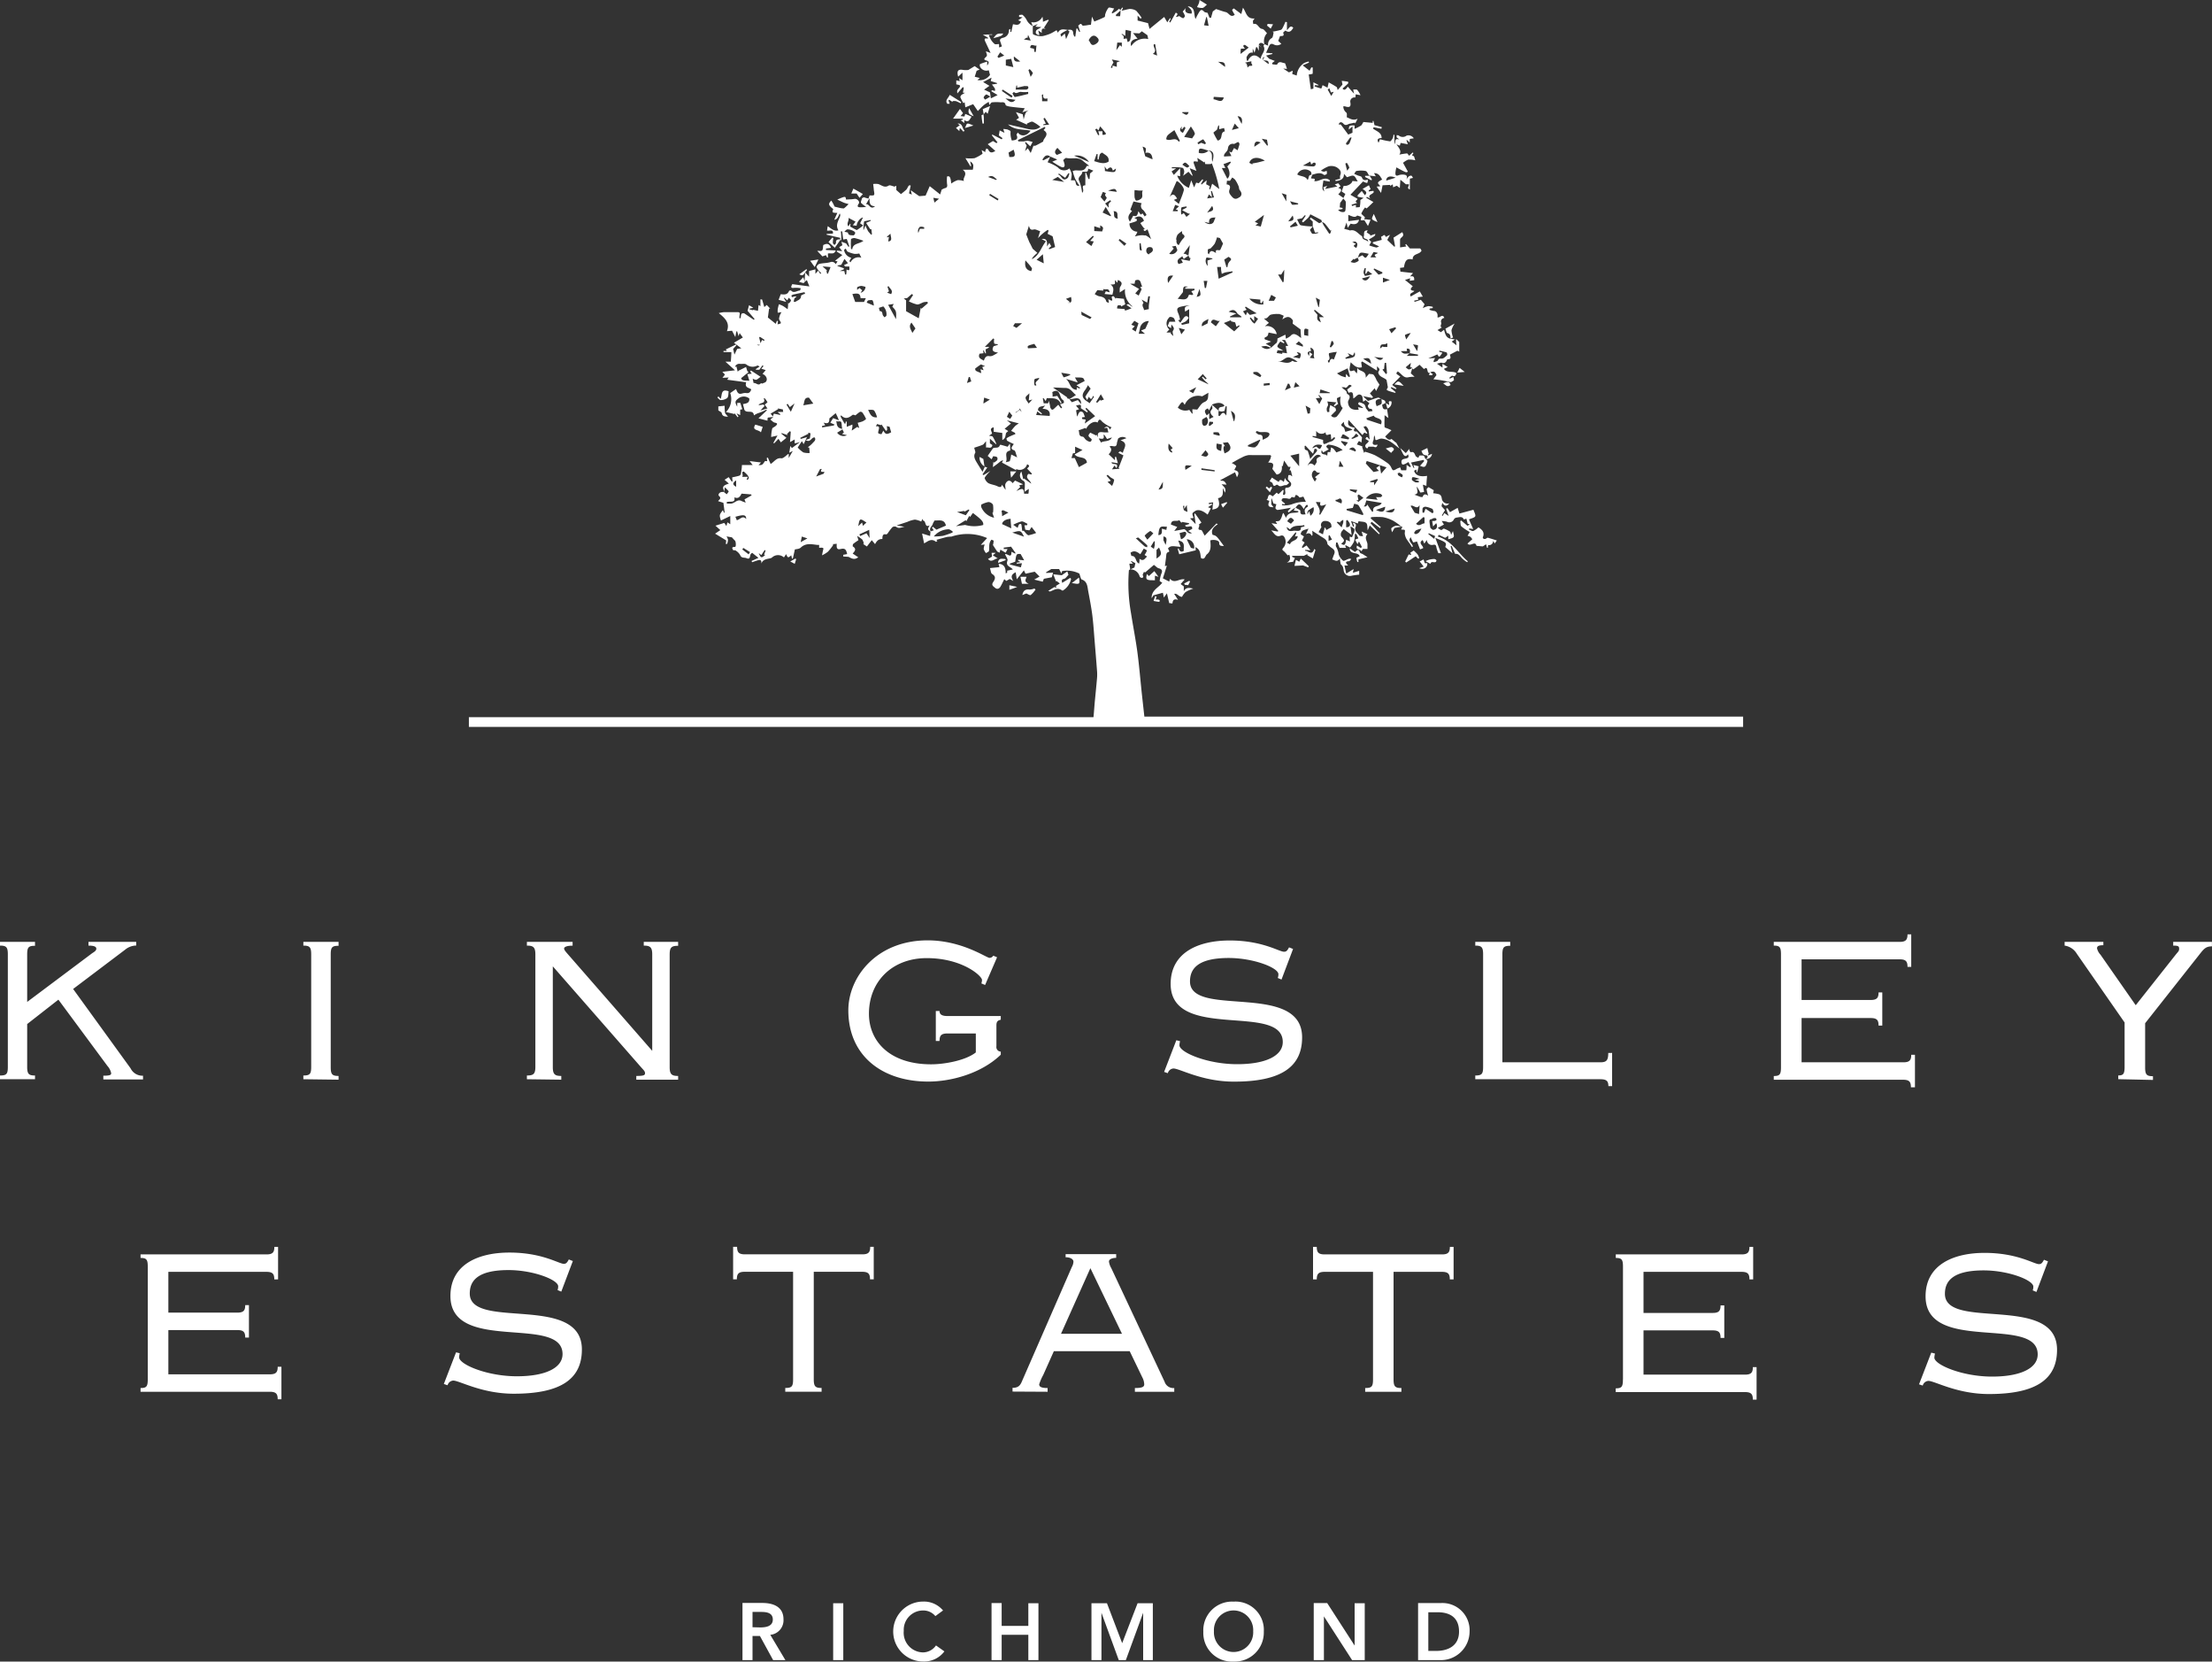 <?xml version="1.0" encoding="UTF-8"?> <svg xmlns="http://www.w3.org/2000/svg" viewBox="0 0 350 262.85"><rect x="0" y="0" width="350" height="262.85" fill="#333333" stroke="none"/> <defs> <style>.cls-1{fill:#fff;}</style> </defs> <title> Artboard 57</title> <g id="kingsley_estates" data-name="kingsley estates"> <path class="cls-1" d="M117.47,262.62h1.6V258.8h1.17l2.09,3.82h1.94l-2.39-4a2.31,2.31,0,0,0,2.09-2.45c0-2-1.63-2.59-3.36-2.59h-3.13v9Zm1.6-5.2V255h1.39c.83,0,1.82.13,1.82,1.2s-1.06,1.25-2,1.25Zm12.76,5.2h1.6v-9h-1.6v9Zm17.4-7.83a3.92,3.92,0,0,0-3.16-1.43,4.74,4.74,0,1,0,0,9.48,4,4,0,0,0,3.36-1.6l-1.33-.94a2.53,2.53,0,0,1-2,1.1A3.1,3.1,0,0,1,143,258a3.06,3.06,0,0,1,3.1-3.23,2.46,2.46,0,0,1,1.9.89l1.25-.92Zm7.66,7.83h1.6v-4h4.22v4h1.6v-9h-1.6v3.59h-4.22V253.6h-1.6v9Zm15.86,0h1.53v-7.49h0l2.74,7.49h1.12l2.74-7.49h0v7.49h1.53v-9H180l-2.44,6.32-2.41-6.32h-2.45v9Zm17.65-4.47a4.52,4.52,0,0,0,4.77,4.7,4.6,4.6,0,0,0,4.8-4.75,4.48,4.48,0,0,0-4.8-4.73,4.54,4.54,0,0,0-4.77,4.78Zm1.68-.1a3.11,3.11,0,1,1,6.21,0,3.11,3.11,0,1,1-6.21,0Zm15.79,4.57h1.61V255.7h0l4.46,6.92h2v-9h-1.6v6.7h0L210,253.6h-2.13v9Zm16.52,0h3.36a4.55,4.55,0,0,0,4.78-4.51,4.3,4.3,0,0,0-4.59-4.51h-3.56v9Zm1.61-1.45v-6.12h1.47c2,0,3.39.87,3.39,3.06s-1.64,3.06-3.66,3.06Z"></path> <path class="cls-1" d="M23.38,218.2c0,1.14-.2,1.38-1.14,1.38v.59H42.7c1,0,1.24.35,1.24,1.19h.59v-5.14h-.59c0,.84-.25,1.19-1.24,1.19H26.64v-7H37.56c1,0,1.24.35,1.24,1.19h.59v-5.14H38.8c0,.84-.25,1.19-1.24,1.19H26.64V201.2H42.16c1,0,1.24.35,1.24,1.19H44v-5.14h-.59c0,.84-.25,1.19-1.24,1.19H22.24V199c.94,0,1.14.25,1.14,1.38V218.2Zm46.85.74.59.2a1,1,0,0,1,.89-.74c1,0,4.5,2.08,9.59,2.08,7.51,0,10.77-2.37,10.77-7,0-8.9-17.74-3-17.74-8.85,0-1.83,1-3.71,6.13-3.71,3.9,0,7.86,1.53,7.86,2.57a1.64,1.64,0,0,1-.1.59l.59.25,1.83-4.84-.64-.25c-.3.59-.49.69-.79.69-.79,0-3.41-1.78-8.6-1.78-4.94,0-9.34,1.88-9.34,6.87,0,9.14,17.74,2.92,17.74,9.19,0,2.22-2.77,3.51-7.22,3.51-4.74,0-9.14-1.88-9.14-3a2.85,2.85,0,0,1,.1-.64l-.59-.15-1.93,5Zm68.05-21.7h-.59c0,.84-.25,1.19-1.24,1.19H117.87c-1,0-1.24-.35-1.24-1.19H116v5.14h.59c0-.84.25-1.19,1.24-1.19h7.66v17c0,1.14-.2,1.38-1.24,1.38v.59H130v-.59c-1,0-1.24-.25-1.24-1.38v-17h7.66c1,0,1.24.35,1.24,1.19h.59v-5.14Zm27.48,22.93v-.59c-1,0-1.33-.2-1.33-.59a7.8,7.8,0,0,1,.64-1.48l1.68-3.76h12l2,4.15a2.54,2.54,0,0,1,.3,1.09c0,.4-.3.59-1.48.59v.59h6.23v-.59a1.45,1.45,0,0,1-1.53-1l-8.45-18a2.64,2.64,0,0,1-.35-1c0-.44.64-.59,1.14-.59v-.59h-8v.49c.89,0,1.24.4,1.24.69a1.85,1.85,0,0,1-.25.84l-7.81,17.89c-.3.74-.54,1.24-1.58,1.24v.59ZM177.52,211h-9.64l4.65-10.38,5,10.38ZM230,197.25h-.59c0,.84-.25,1.19-1.24,1.19H209.59c-1,0-1.24-.35-1.24-1.19h-.59v5.14h.59c0-.84.25-1.19,1.24-1.19h7.66v17c0,1.14-.2,1.38-1.24,1.38v.59h5.73v-.59c-1,0-1.24-.25-1.24-1.38v-17h7.66c1,0,1.24.35,1.24,1.19H230v-5.14Zm26.79,21c0,1.14-.2,1.38-1.14,1.38v.59h20.46c1,0,1.24.35,1.24,1.19h.59v-5.14h-.59c0,.84-.25,1.19-1.24,1.19H260.05v-7H271c1,0,1.24.35,1.24,1.19h.59v-5.14h-.59c0,.84-.25,1.19-1.24,1.19H260.05V201.2h15.52c1,0,1.24.35,1.24,1.19h.59v-5.14h-.59c0,.84-.25,1.19-1.24,1.19H255.66V199c.94,0,1.14.25,1.14,1.38V218.2Zm46.85.74.59.2a1,1,0,0,1,.89-.74c1,0,4.5,2.08,9.59,2.08,7.51,0,10.77-2.37,10.77-7,0-8.9-17.74-3-17.74-8.85,0-1.83,1-3.71,6.13-3.71,3.9,0,7.86,1.53,7.86,2.57a1.61,1.61,0,0,1-.1.59l.59.25,1.83-4.84-.64-.25c-.3.59-.49.69-.79.69-.79,0-3.41-1.78-8.6-1.78-4.94,0-9.34,1.88-9.34,6.87,0,9.14,17.74,2.92,17.74,9.19,0,2.22-2.77,3.51-7.21,3.51-4.74,0-9.14-1.88-9.14-3a2.92,2.92,0,0,1,.1-.64l-.59-.15-1.93,5Z"></path> <path class="cls-1" d="M4.3,162l4.94-3.86L17,168.63a2.44,2.44,0,0,1,.59,1.14c0,.25-.1.4-1.24.4v.59h6.28v-.59A2.08,2.08,0,0,1,20.66,169l-9.09-12.55,8.25-6.23a2.77,2.77,0,0,1,1.73-.64V149H14v.59c.84,0,1.24.15,1.24.49s-.4.54-.69.74L4.3,158.5V151c0-1.14.2-1.38,1.24-1.38V149H0v.59c1,0,1.24.25,1.24,1.38v17.79c0,1.14-.2,1.38-1.24,1.38v.59H5.54v-.59c-1,0-1.24-.25-1.24-1.38V162Zm49.27,8.8v-.59c-1,0-1.24-.25-1.24-1.38V151c0-1.14.2-1.38,1.24-1.38V149H48v.59c1,0,1.24.25,1.24,1.38v17.79c0,1.14-.2,1.38-1.24,1.38v.59Zm35.24,0v-.59c-1,0-1.34-.25-1.34-1.38V152.87l14,16c.35.4.59.59.59.89s-.1.45-1.38.45v.59h6.62v-.59c-1,0-1.34-.25-1.34-1.38V151c0-1.14.3-1.38,1.34-1.38V149h-5.44v.59c1,0,1.34.25,1.34,1.38v15.27L89.8,150.89c-.35-.4-.54-.64-.54-.84s.3-.45,1.34-.45V149H83.37v.59c1,0,1.34.25,1.34,1.38v17.79c0,1.14-.3,1.38-1.34,1.38v.59Zm68.94-19.37-.59-.25a.68.68,0,0,1-.59.35c-.49,0-4.35-2.77-9.79-2.77-8.06,0-12.55,5.78-12.55,11.07,0,7.22,5.39,11.27,12.65,11.27,3.66,0,8.4-1.29,11.47-4.25v-.49a.72.72,0,0,1-.69-.84v-3.31c0-.59.2-.79.69-.89v-.59h-8.45c-1,0-1.24-.35-1.24-.79h-.59v4.74h.59c0-.84.25-1.19,1.24-1.19h4.5v3c-1.63,1.29-5,1.88-7.07,1.88-6.57,0-9.84-3.66-9.84-8,0-5.14,3.71-8.8,9.14-8.8,5.63,0,8.75,2.82,8.75,3.46a1.81,1.81,0,0,1-.1.54l.59.25,1.88-4.35Zm26.44,18.14.59.2a1,1,0,0,1,.89-.74c1,0,4.5,2.08,9.59,2.08,7.51,0,10.77-2.37,10.77-7,0-8.9-17.74-3-17.74-8.85,0-1.83,1-3.71,6.13-3.71,3.9,0,7.86,1.53,7.86,2.57a1.64,1.64,0,0,1-.1.59l.59.25,1.83-4.84-.64-.25c-.3.59-.49.69-.79.69-.79,0-3.41-1.78-8.6-1.78-4.94,0-9.34,1.88-9.34,6.87,0,9.14,17.74,2.92,17.74,9.19,0,2.22-2.77,3.51-7.21,3.51-4.75,0-9.14-1.88-9.14-3a2.87,2.87,0,0,1,.1-.64l-.59-.15-1.93,5Zm70.87-3h-.59c0,1.14-.25,1.48-1.24,1.48H237.72V151c0-1.14.2-1.38,1.24-1.38V149h-5.53v.59c1,0,1.24.25,1.24,1.38v17.79c0,1.14-.2,1.38-1.24,1.38v.59h19.82c1,0,1.24.35,1.24,1.09h.59v-5.34Zm26.74,2.27c0,1.14-.2,1.38-1.14,1.38v.59h20.46c1,0,1.24.35,1.24,1.19H303v-5.14h-.59c0,.84-.25,1.19-1.24,1.19H285.06v-7H296c1,0,1.24.35,1.24,1.19h.59V157h-.59c0,.84-.25,1.19-1.24,1.19H285.06v-6.43h15.52c1,0,1.24.35,1.24,1.19h.59v-5.14h-.59c0,.84-.25,1.19-1.24,1.19H280.66v.59c.94,0,1.14.25,1.14,1.38v17.79Zm58.86,2v-.59c-1,0-1.24-.25-1.24-1.38v-7l8.2-10.38c1-1.24,1.24-1.78,2.37-1.78V149h-6.13v.59c.79,0,.94.1.94.49s-.15.45-.54.94l-6.33,8-5.58-8a2.18,2.18,0,0,1-.54-1c0-.35.25-.49,1-.49V149h-6.13v.59a2.69,2.69,0,0,1,1.93,1.29l7.56,10.87v7c0,1.14-.2,1.38-1,1.38v.59Z"></path> <path class="cls-1" d="M163.4,4.12h0l0,0Z"></path> <path class="cls-1" d="M230.55,58.94h0l0,0Z"></path> <path class="cls-1" d="M146.23,85.94v0l0,0s-.08,0,0,0Z"></path> <path class="cls-1" d="M159.08,88.43c-.42,0-.93-.21-1.13.37a.59.59,0,0,0,0,.25l1.19-.44-.07-.18Z"></path> <path class="cls-1" d="M157.91,89.07h0a.23.23,0,0,1,0,0l0,0Z"></path> <path class="cls-1" d="M165.82,93.49c.19,0,.28.1.34.08.62-.23,1.21-.7,1.9-.15,0,0,.08,0,.12,0a2.85,2.85,0,0,0,1.29-1.81.38.38,0,0,0-.13-.19l-1.28.79c0-.2-.24-.53.32-.65.24-.05.41-.36.68-.62l-.18-.55L168,91l-1.34-.15L167.1,92l.06-.1.54.4-.62.39.06.32c-.15-.07-.25-.15-.29-.14-.32.17-.62.37-1,.62Z"></path> <path class="cls-1" d="M163.42,4.15v0h0l0,0Z"></path> <path class="cls-1" d="M164.22,3.77l-.38.43a3.66,3.66,0,0,0,.44.06,4.36,4.36,0,0,0,.47,0c-.24.29-.68.35-.79.58-.21.41.06.69.51.7l-.2-.72.58.38c-.1-.58.06-.81.6-.61l-.26-.21.76-1.18-.11-.08-.82.33c0-.26,0-.48-.08-.81a1.57,1.57,0,0,1-1.77.86l.24.64.81-.35Z"></path> <path class="cls-1" d="M130.68,40.36l.2.38.12,0V40.1c.44-.1,1,.23,1.24-.48l-1.55-.07v-.23l.8-.11c-.28-.82-.8-.67-1.23-.45-.07.35,0,.7-.2.87s-.49,0-.75.06l.82.87.54-.19Z"></path> <path class="cls-1" d="M151.88,17.25l-1.08,1.52h1.53l0,.17L152,19l.58.47V19c.72.5.83-.13,1.15-.55l-1-.43-.13.41-.61-.07.39-.46-.48-.66Z"></path> <path class="cls-1" d="M201.36,76.46c.1.43.25.52.6.23,0,0,.19,0,.21,0,.4.51.87,0,1.3.06.15,0,.35-.23.52-.36a5.41,5.41,0,0,1-.44-.39,2.31,2.31,0,0,1-.24-.39l-.18.64c-.32-.31-.62-.52-.8,0l-1.08-.7-.36.56c.2.15.44.23.47.36Z"></path> <path class="cls-1" d="M222.33,88.81l.17.18L224,88c.07.06.2.21.35.34s.19-.1.19-.12a2.17,2.17,0,0,0-.26-.55,6.71,6.71,0,0,0-.59-.58l-.53.34.14.37-.41-.09-.56,1.14Z"></path> <path class="cls-1" d="M183.33,91.29l-.68-.94-.87.78-.31-.33c-.23.95-.11,1,1.27,1v-.73l.59.19Z"></path> <path class="cls-1" d="M214.78,88.91l.16,0v-.42l.62-.15.82-.19-.74-.48c-.16-.09-.43-.14-.47-.27-.21-.69-.49-.32-.77-.08l-.83-.57c0,1.06,1.35.49,1.57,1.25-.22.11-.5.18-.51.27a2.27,2.27,0,0,0,.16.67Z"></path> <path class="cls-1" d="M114,63.29a1.7,1.7,0,0,0,1.07-.33c.22-.25.17-.74.22-1.06-1.26-.47-1,.56-1.26,1.2l-.36-.39-.16.18c.17.14.34.4.49.39Z"></path> <path class="cls-1" d="M205.58,88.86l-.53-.29-.23.95,1.37-.07.79.31.11-.19-1.27-1.21-.23.5Z"></path> <path class="cls-1" d="M161.78,94.13l.61-.25c.22.09.57.34.7.25a4,4,0,0,0,.76-.87l-.18-.16a2.28,2.28,0,0,1-.78.17c-.61-.09-1,.16-1.12.85Z"></path> <path class="cls-1" d="M113.68,64.93c.22.17.48.26.51.4.1.53.46.57,1,.59-.22-.28-.43-.44-.47-.63a6.88,6.88,0,0,1-.06-1.1l-1,.1v.64Z"></path> <path class="cls-1" d="M229.66,52.24a3.82,3.82,0,0,1,.51-1.06L228.7,52c.11.26.16.65.31.69.52.13.48.5.51.87l.4-.17a4.05,4.05,0,0,1-.26-1.18Z"></path> <path class="cls-1" d="M150.26,16.38l-.18-.49.11-.11.53.35V16a1.86,1.86,0,0,1,.54,0,5.84,5.84,0,0,1,.74.35l.1-.2L150.27,15c-.18.53-.8.83-.38,1.42,0,0,.22,0,.37,0Z"></path> <path class="cls-1" d="M226.56,71.8l-.58.26-.07-.14.16-.1-.23-.94-.94.45c.15.23.15.66.75.7.33,0,.33.42-.07.58a.92.92,0,0,0,1-.82Z"></path> <path class="cls-1" d="M191,.75,189.8,0a2.66,2.66,0,0,1-.09.48c-.08.22-.2.43-.31.64a2.36,2.36,0,0,0,.87.14c.25-.05.45-.33.68-.51Z"></path> <path class="cls-1" d="M225.85,89.1h-.41l-.19-.6-.62.31.64.83-.72.25c.72.31,1.36-.12,1.29-.78Z"></path> <path class="cls-1" d="M131.69,37.58l-.6.71,1,.91.94-1.34c-.53,0-.8.05-.75.56,0,.11-.16.23-.25.35-.09-.12-.25-.23-.25-.35a4.09,4.09,0,0,1,.08-.75l-.12-.09Z"></path> <path class="cls-1" d="M157.95,88.39l-.86-.55.47-.39-.66,0,.06.6-.63.38c.62.71,1.08-.19,1.61-.07Z"></path> <path class="cls-1" d="M136,31.29l.53-.6-1.5-.85-.33.77h.84l.46.69Z"></path> <path class="cls-1" d="M161.46,91.24l.24,1.11h1.07c-.88-.37-.38-.79-.34-1.11Z"></path> <path class="cls-1" d="M120.68,67.53l-1.17-.36c-.62,1,.52.74.89,1.23l.28-.87Z"></path> <path class="cls-1" d="M151.8,20.74c0-.24.06-.37.08-.51l.57.61.17-.17c-.41-.34-.25-1.18-1.1-1.13l.35.27-.61.43.54.5Z"></path> <path class="cls-1" d="M170.73,91.36l-1.14.88c1.29.23,1.29.23,1.14-.88Z"></path> <path class="cls-1" d="M129.49,41.05l-1.3.2.72,1,.58-1.2Z"></path> <path class="cls-1" d="M156.27,18l.39-1.23-1.16.48.15.83.32-.4.3.32Z"></path> <path class="cls-1" d="M158.74,5.3c-1,0-1,0-1.57.74,1.35-.35,1.35-.35,1.57-.74Z"></path> <path class="cls-1" d="M227.13,88.92c.09,0,.18-.25.15-.29a.51.51,0,0,0-.34-.2,4.08,4.08,0,0,0-.8.11,4.62,4.62,0,0,0-.58.23l.77.43c.13-.5.55-.15.8-.29Z"></path> <path class="cls-1" d="M216.87,34.78c-.27,0-.55-.08-.83-.1-.06,0-.12.07-.18.12l.59.95.42-1Z"></path> <path class="cls-1" d="M215.84,34.82h0v0Z"></path> <path class="cls-1" d="M220.63,60.81l1.47.23c-.82-.87-.84-.87-1.47-.23Z"></path> <path class="cls-1" d="M220.17,63.51c-.7-.2-.29.35-.38.55l-.52-.31.25.88a1,1,0,0,0,.65-1.12Z"></path> <path class="cls-1" d="M219.25,63.73h0v0h0Z"></path> <path class="cls-1" d="M219.52,64.64h0v0h0Z"></path> <path class="cls-1" d="M228.34,60.64c.36.19.63.73,1.18.26-.26-.84-.76-.34-1.18-.26Z"></path> <path class="cls-1" d="M201.44,3.84l-.86-.06-.1.27.58.48.37-.69Z"></path> <path class="cls-1" d="M159.67,93.32l1.28-.47-1.24-.27c0,.3,0,.51,0,.73Z"></path> <path class="cls-1" d="M182.78,94.33l-.26.73c.3.06.6.12.91.15,0,0,.1-.16.07-.21a.31.31,0,0,0-.21-.15,2.29,2.29,0,0,0-.43,0l.14-.47-.22-.09Z"></path> <path class="cls-1" d="M193.5,80.31l.66-.74-.06-.15-.89.34.28.54Z"></path> <path class="cls-1" d="M230.57,59v0h0l0,0Z"></path> <path class="cls-1" d="M231.76,58.84l-.81-.64-.37.74,1.18-.1Z"></path> <path class="cls-1" d="M127.45,43h0l0,0,.25-.29-.11-.13-1.12.82c.48.25.56.22,1-.38l0,0s0,0,0,0Zm0,0h0Z"></path> <path class="cls-1" d="M153.35,17.11c-.25.76-.08,1,.71,1.27l-.71-1.27Z"></path> <path class="cls-1" d="M217.11,34.66c.13.23.52.31.85.48l-.59-1.3c-.11.3-.36.67-.26.82Z"></path> <path class="cls-1" d="M152.68,20.25l1.34-.39c-.41-.16-.67-.33-.91-.31s-.23.36-.43.7Z"></path> <path class="cls-1" d="M127.1,43.86l-.68.71a5.5,5.5,0,0,0,.71.21c.06,0,.14-.13.21-.21h0v0h0l-.24-.71Z"></path> <path class="cls-1" d="M155.32,18.32c0,.41.09.81.14,1.22h.21a3.6,3.6,0,0,0,0-.47c0-.34,0-.67-.07-1-.12.09-.33.18-.33.26Z"></path> <path class="cls-1" d="M155.66,18.06h0v0h0v0Z"></path> <path class="cls-1" d="M216,28l1,.53.08-.13-.36-.59H216c0,.07,0,.13,0,.2Z"></path> <path class="cls-1" d="M216.66,27.75v0h0v0h0Z"></path> <path class="cls-1" d="M187.45,92.5l.55.07.29-.54-.1-.16-.82.43.09.2Z"></path> <path class="cls-1" d="M200.42,77l-.16.15.67.72.37-.74L201.1,77l-.3.27-.38-.33Z"></path> <path class="cls-1" d="M125.87,88.35l-.83.47.71.38.22-.72-.11-.13Z"></path> <path class="cls-1" d="M220.13,71.65c.09-.28.78-.49.19-.87-.22-.14-.67.09-1.06.17l.87.7Z"></path> <path class="cls-1" d="M155.8,73.81h0l0,0v0h0v0Z"></path> <path class="cls-1" d="M155,72.28a1.61,1.61,0,0,0,.77,1.51l-.18-1.19-.6-.32Z"></path> <path class="cls-1" d="M160.81,74.57h-.95c0,.29.07.53.12,1l.83-1Z"></path> <path class="cls-1" d="M275.81,113.36H181.07c-.13-1.17-.26-2.35-.39-3.52-.24-2.24-.42-4.49-.72-6.72-.27-2-.68-4.07-1-6.11a26.88,26.88,0,0,1-.34-6.77c0-.06.14-.12.21-.17h0a1.52,1.52,0,0,1,1.5,1.14.39.39,0,0,0,.33.2c.19,0,.32-.13.16-.4-.06-.1.11-.35.18-.54l.2.08,1.38-1.19c.35.26.52.47.73.53.54.14.69.38.43.91a5.24,5.24,0,0,0-.25,1.13l.41.25c-.56.79-1.71,1.15-1.68,2.45l.3-.46,1.48-.4.16.76.48-.67L185,95.4l.51.07c.05-.49.2-.81.89-.57l-.61-.95c.49-.14.67.44,1.24.47a2.86,2.86,0,0,1,.56-.76,6.38,6.38,0,0,1,1.22-.55c-.55-.09-1.12-.3-1.5.43,0-.27,0-.55,0-.77l-.5-.38.64-.72c-.82-.22-1.6.75-2.32-.11L185,92l-1-.51.63-2-.31.06c.06-.49.14-1,.19-1.44s0-.71.45-.8c0,0,0-.07.06-.1l-.21-.45c.45-.53.89-.33,2-.25l-.38-1c1.22.18.79,1,.89,1.62-.43.3-.68.07-.84-.4l-.13.12.24.83,2.61-.62c0-.07,0-.22-.05-.51.84.39.75,1.12.88,1.73.64.36.66-.37.93-.58.72-.56.61-1.41.54-2.21.58-.19,1.41,0,1.41.36,0,.58.32.49.75.53-1.18-1.62-1.18-1.62-1.79-1.77-.33-.79.19-1.26.82-1.68l-.21-.12-1.86,1.93c-.27-.42-.42-.9-.59-.9-.85,0,0-.68-.36-.84l.43-.33-1-1.44-.13.07.22,1.61-.89-.9.56-.07c-.27-.74-.27-.74.22-1.08s1.21-.11,2,.55l.51-1-.45-.17.69-.45-.07-.1-.49.06c0-.06,0-.13,0-.19l.69-.09-.08.61c0,.17,0,.33-.07.53,1.08-.13,1.3-.62.91-1.8,1-.18.69-.94.81-1.58l.28.71c.29-.69-.19-.93-.51-1.33l.77.06c-.26-.53-.44-.65-.89-.61,0,0,0,0-.09-.1l2.33-1.25.3.79c.54-.9,0-1-.41-1.16.12-.26.34-.58.28-.65a2.6,2.6,0,0,0-.7-.44c.47-.26,1-.59,1.61-.88a3.12,3.12,0,0,1,1.09-.38C198.67,72,199.82,72,201,72c0,0,.06.05.13.11a2.83,2.83,0,0,1-.14.52,4,4,0,0,1-.33.54c.83,0,.93.23.66,1l.68.9c.61-.08.91-.53.82-1.36l.18,0c0-.24.1-.49.18-.86l.67,1,.36,0-.19.56.22,0,.23.93c-.16,0-.19-.17-.25-.18s-.35,0-.35,0a5.53,5.53,0,0,0-.09.64c.23.32.52.53.52.74,0,.54-.47.62-.85.62-.3.35.15.88-.24,1.14l-.21-.06.11-.65-.1-.11-.72.7-.28-.25-.64.59c-.9-.76-.61.53-1,.54l.48.18c-.3.76-.2,1,.66,1l-.35-.45v-.91l.07,0,.25.75.49.15a1.75,1.75,0,0,0-.16.59c0,.12.23.31.34.3.67-.08,1.35-.22,2.12-.35-.24.27-.39.41-.51.57a.75.75,0,0,0,.15.17c.18-.13.34-.27.51-.4s.25-.17.52-.35l-.23.46.72.09c0,.05,0,.11,0,.16-.63.24-1.55-.18-1.95.9l-.4-.77c-.17.13-.17.33-.24.5a1.82,1.82,0,0,1-.37.7c-.13.12-.41.09-.64.13l.26.42-.9-.13,1.07,1.21-.08.11-1.05-.19c.51.46.74,1.17,1.55.83a.49.49,0,0,1,.42.07,1.42,1.42,0,0,1,0,1.8c-.28.32-.25.37.06.61a5,5,0,0,1,.57.64l.27-.09c.21.54.19.95-.39,1.24l1-.13.28-.59-.43-.18,0-.17h1.84l.56-.28c0,.06,0,.12,0,.18l.86.51.42-1.34-.18-.16c-.38,1.17-1,.22-1.44.31,0-.05,0-.11,0-.17l.83.08-.62-.77-.62.4-.13-.14.45-.73-.43-.29.32-.67-.51-.33c.07-.75.68-.67,1.23-.91l-.4.88c.41-.22.69-.19.91.27l.12-.11c0-.22,0-.44-.05-.7.46.3.91.58,1.34.87s1,.48,1.07,1.18c0,.13.2.25.31.37.34.38,1.07.53.76,1.29-.11.26-.2.53-.31.83.42.12.81.49,1.22-.17,0,.31.08.61.12.91a1.69,1.69,0,0,1,.34.4,3.29,3.29,0,0,1,.14.63,1,1,0,0,0,1.29.8,11.38,11.38,0,0,1,1.16-.16V90.3l-1,.31.12-.59-1.17.72-.28-1.28h.59c-.36-.36-.58-.64.11-.68.14,0,.26-.22.38-.34a.64.64,0,0,0-.5,0c-.27.1-.68.36-.78.27a2.18,2.18,0,0,1-.71-1,3.21,3.21,0,0,0-.41-1.22c-.1-.17,0-.45,0-.67l.21,0,.34.85H213l-.16-.3.09-.12.68.37a4.23,4.23,0,0,0,.63-.94,5,5,0,0,0,.14-1.21l.22,0,.34.69-.53.21.39.72.23-.43.46.87-.18.16-.59-.39c-.3.76.55.51.69.92l.24-.38h.72c0-.25,0-.51,0-.76-.05-.51-.55-1,0-1.57l-.92-.42.22.75c-.26-.06-.52,0-.6-.14-.28-.39-.83-.71-.59-1.31.18-.46,0-.62-.43-.7l.22.55-.19.07-.31-.88,1.08.38.11-.36c.43.09.94.05,1.2.28s.16.71.25,1.17l.32-.78,1.46,1.39.13-.12-1.47-1.62.19-.22,1.32,1,.12-.16-1.61-1.4.1-.18a11.71,11.71,0,0,1,1.84,0,5.75,5.75,0,0,1,1.65.58,10.79,10.79,0,0,1,1.31.93h0a2.81,2.81,0,0,0-.86-.16,1.65,1.65,0,0,0-.75.39c-.06.05,0,.31.11.65l.38-.68,1.11-.21h.12a.09.09,0,0,1,0,.05l-.19.42c.22,0,.51,0,.58.07s0,.38,0,.57a2.49,2.49,0,0,0,.23.76,9.42,9.42,0,0,0,.56.81c.12.18.23.37.35.55l.15-.09c-.08-.49-.89-.87-.34-1.46a5.25,5.25,0,0,0,.38.8c0,.05.3-.06.61-.13l.48,1.25.49-.19c.06-.41-.88-.8-.07-1.29l.25.57.42-.59a.78.78,0,0,0,.92.79c.5-.11.53.1.59.46a6,6,0,0,0,.3.85H228l-.89-2.42c1.81.75,1.81.75,1.57,1.44l1.15,1-.3-1.12.16-.06.56,1.28c.4-.09.69.19,1,.59a4.1,4.1,0,0,0,.9.72l.1-.14c-1.57-1.33-2.57-3.3-4.76-3.92l.17-.27,1,.47.5-.33,0,.55c1-.26,1-.26.73-1.28l-.28.58c-.08-.22-.09-.44-.2-.51a4.75,4.75,0,0,0-.84-.43.27.27,0,0,0-.24,0c-.34.41-.51,0-.86-.13l1-.55-.35-.56a3.91,3.91,0,0,1,.81.11.8.8,0,0,0,1.13-.39.56.56,0,0,1,.36-.25c.47-.07,1-.26,1.19.29l.41-.13.22.84.24,0,0,.11-.28.18-1-.84-.15.11c.06.28,0,.67.2.84a9,9,0,0,0,1.3.87l-.34.6a1.7,1.7,0,0,1,.46.17,1.77,1.77,0,0,1,.29.38l-.76.67c.4.59,1.23-.51,1.42.37l1,.09.52-.34.15.56h.13c0-.12,0-.25.05-.43a.66.66,0,0,0,.79-.68l.25.42.33-.47c-.51-.16-1-.32-1.44-.44-.09,0-.22.13-.34.18a.45.45,0,0,1-.29,0c-.07,0-.18-.19-.15-.24.33-.75-.06-1.18-.69-1.58a3.13,3.13,0,0,1-.81.58c-.19.06-.47-.15-.71-.24l.08-.16.61.09-.67-1.52c.41-.19.93-.27,1-.53s-.2-.69-.29-1l-2.22.6-.28-.9-1.21.68-.4-.64-.22.1.41,1.14-.69-.45-.26.44-.13-.08.5-.83-.55-.62.12-.55c.33.58.7.6,1.11.09a.91.91,0,0,1-1.18-.7c-.05-.4-.16-.63-.47-.74a4.62,4.62,0,0,0-.9-.15l.09-.48-.83-.49c-.08.1-.31.24-.3.36a6.15,6.15,0,0,0,.25,1c-.34-.22-.7-.39-.88.2,0,0-.21,0-.31,0-.33-.11-.65-.25-1-.37.85-.15.34-.76.4-1.28l.56.95.58-.09-.19-1.16.56.19c0-.59.07-1.08.1-1.58-1.17.19-1.83-.08-2.06-.81l.39-.19c0,.18,0,.29,0,.41l.11,0,.24-.92-.84-.22.15.46-.13,0-.39-.84,2-.42.07.2-.65.74c.79.32.88.25,1.19-.79l-.44-.45h0l0,0a.52.52,0,0,0,0-.11c-.07-.1-.13-.25-.22-.27a3.51,3.51,0,0,0-.64,0l-.16.36c-.15-.1-.37-.17-.44-.32-.16-.35-.25-.73-.79-.56a1.17,1.17,0,0,1-.2-.38A2,2,0,0,1,223,71l-.56.68-.89-.81c.16.34.31.69.49,1s.45.41.74,0c.25.54-.08.62-.44.69s-.64.14-.58.6.31.33.55.24a4.83,4.83,0,0,0,.54-.31l.4.71-.14.11-.55-.37c0,.38,0,.68-.06.86h-.79l-.15-.45a3.22,3.22,0,0,0-.53.2c-.63.38-.66.34-.95-.3a2,2,0,0,0-.69-.7A16.94,16.94,0,0,0,217.52,72a11,11,0,0,0-1.54-.54l-.15.19-.32-1,.16,0-1-.35c.28-.24.19-.81.74-.27l.1-.84-.81-.93c-.24,0-.72.06-.32-.58-1-.23-1.21-.4-1-1.24l2.19,2.38.31-.39.38.18.1-.08-.31-.49-.31-.53c.13,0,.32-.13.38-.08a1.25,1.25,0,0,1,.4.56c.11.47.13,1,.2,1.52-.25-.08-.4-.74-.67-.07l.51.29c0,.42-.8.52-.44,1.07a.4.4,0,0,0,.24.13,1.22,1.22,0,0,0,.16-.27l.75,0c.24,0,.5.34.71-.32-.73.14-.94-.07-.66-.7.09-.19,0-.46.16-.76l.11.42c0,.11,0,.28.11.31s.22-.05.33-.08a1.76,1.76,0,0,1,.52-.15c1.2.07,2,.9,2.88,1.57l-.55-1,0,.08-.71-.6c-.32.28-.64.06-1-.37l1-1-.56-.25c-.19-.08-.52-.15-.53-.25-.05-.57,0-1.14,0-1.88l.6.45-.21-1.43c-.67.23-.7-.25-.78-.67l.51-.25c.1-.52-.39-.48-.64-.66h0c-.18-.08-.38-.25-.53-.21-.52.13-1,.33-1.58.52l-.78-.76,1.46.29.11-.17-.48-.55.75-.82.23.43.53-1c-.2-.31-.35-.52-.48-.75a3.28,3.28,0,0,0-.44-.8c-.15-.14-.46-.11-.73-.16l-.53.61c.13-1.21-1-.91-1.33-1.56a1.81,1.81,0,0,0,0,.43,4.59,4.59,0,0,1-.07.46l-.43-.49c-.81.26-.85.18-.54-1.28.5.49,1,1,1.76.79,0-.25-.07-.51-.1-.77l.16-.15,2.34,1.45c0-.24,0-.43,0-.68.47.45.47.45.22.87a.27.27,0,0,0,0,.2c.14.51.62.64,1,.87.11.07.27.15.29.26.09.37.14.75.21,1.15a.88.88,0,0,0-.18.35c0,.06.21.15.33.2.32.11.65.2,1,.3l.09-.11-.79-.67.1-.13.72.31.1-.12-.69-.54,1.29-1.32-.26-.18c-.12-.09-.3-.17-.35-.29s.13-.23.21-.35c.13.1.27.2.39.31.38.35.7.78,1.33.61a4.93,4.93,0,0,1,.93-.07l-.6-.55.24-.78h0a1.66,1.66,0,0,0,.15.17c.35-.24.68-.48,1-.74l.71.69c.76-.67.33.85.92.55l-.14.37a2.51,2.51,0,0,0,.46.06s.1-.12.15-.18l-.42-.3c.59-.22.8-.1,1,.45l-.49.66a17,17,0,0,1,2.5.41c.36.11.48-.09.67-.19s0-.34,0-.59l-.57.27-.08-.14c.17-.11.4-.36.49-.32.47.22.52-.14.66-.4-.57-.44-1.5.06-2-.69l.6-.29-.83-.5v.59l-.88-.62c.36-.07.6-.2.79-.14.42.14.6-.06.77-.37,0-.07.09-.19.14-.19.7,0,.38-.48.36-.73l1.18-.62.29.14V54.09l-.5-.46c0,.35,0,.59.08,1l-.77-.59.51-.34-.72-.12h0c-.69-.15-.82-.74-1-1.41l-.5.38-.54-.33.68-.41-.18-.15c0-.26.14-.45.09-.6a.56.56,0,0,1,.49-.76c-.27-.78-.74.08-1.09-.11.12-.56-.16-1-.58-1a3,3,0,0,1-.69-.19l.06-.19.47-.08c0-.06,0-.12,0-.19a2.84,2.84,0,0,0-.73-.11,4.18,4.18,0,0,0-.85.32l.29-.62-.59-.7-1,.33-.05-.2.65-.15-.1-.39.81-.1-.48-.82-1.43.8c-.35-.56.38-.55.57-.89-.85-.07-.57-.41-.25-.73l-1.23-1,.82-.26-.08.4.72-.1c0-.39,0-.73-.66-.58l.47-.54-2-.23-.06-.59.62-.08c.19-1.17.5-1.45,1.38-1.26,0-1,1.09-.71,1.41-1.4-.06-.09-.15-.33-.26-.34-.55,0-1.1,0-1.59,0l-.6-.69-.13.12.18.26-1,.15c0-.32,0-.76,0-1.2s.84-.47.34-1.21l-1.38.87.25,1.36-.12.07-1.12-1.07.44-.82-.68.35c-.23-.67-.46,0-.74-.07l.11.53-1.41.37c0,.06,0,.13,0,.19l1,.47c-.14.05-.32.19-.48.17a8.61,8.61,0,0,1-1.09-.33l.32-.57-.17-.15-.2-.22c1-.58,1-.58,1-.88l-.83.3.06-.15-.58-.38.15-.33c-.78,0-.49.57-.6.92-.18.58.74.26.67.87-.31-.36-.93-.22-.93-.84,0,0-.13-.09-.2-.14-.53-.37-.93-1-1.74-.79,0,0-.07,0-.11-.05l-.79-.21.36-1,.19.84.46-.66c.76.21,1.19,0,1.33-.61l-1.7.22v-1c.52.18,1.06.54,1.41.1l.66.21-.12.55.57,0,.1-.49c-.25-.26-.59-.51-.55-.61a4.75,4.75,0,0,1,.57-.92c.08,0,.24.16.27.13.37-.32.72-.67,1.06-1l-1.13-.67.09-.15.57.28c-.68-.71.83-.71.46-1.23l-.73.1,0-.17.3-.2-.27-.61-1,.57c.36.29.89.52.35,1l-.48-.67-.65.67,0,.24.94.18-.51.34a5.52,5.52,0,0,1-.09,1.08c0,.08-.39.06-.62.1v-.41l-.61.18-.07-.21.9-.29c-.62-.27.2-.51,0-.66l-1.09-.62,2-2.1c.73.33.73.33.76-.3-.41.13-.76.18-.95-.36-.06-.17-.46-.21-.7-.32l-.51-.23c.12-.16.23-.43.36-.45a4.1,4.1,0,0,1,1.45,0c.23.06.37.46.55.72l1.06.12-.28-.5c.86,0,1,.63,1.29,1-.25.17-.53.27-.64.46s.19.36.34.62l-.58.05.7,1,.24-1.21,1.21-.06v.17l.4-.26.06.47.58-.25.48.36.09-1.31.87.72.47,0c.11.25-.43.62.16.82V28.26l.5-.12c-.09-.12-.16-.31-.27-.35a.57.57,0,0,0-.42.14,3.08,3.08,0,0,0-.38.48c.19-.41.16-.7-.29-.77a1.87,1.87,0,0,0-.95.09c-.41.17-.48-.07-.48-.34a4.93,4.93,0,0,1,.16-.91c1.58.86,1.58.86,1.81.66L222,25.76a2.85,2.85,0,0,1,.82-.51,3.73,3.73,0,0,1,1.12.11c-.12-.31-.16-.65-.28-.68-.58-.14.25-.4-.15-.55l-.55.51c-.13-.15-.25-.38-.34-.37a11.66,11.66,0,0,0-1.21.19c.39-.52,0-1-.45-1.62l.53.21.13-.44,1.14.21-.23-.65.11,0,.42.37c0-.2,0-.37,0-.56l.64-.1a1,1,0,0,0-1.13-.43,1,1,0,0,1-1.24,0c-.08-.06-.22-.05-.33-.07a1,1,0,0,0,0,.33c0,.08.15.13.42.35-.89-.23-.5.39-.78.74V21.33h-.16a1.58,1.58,0,0,1-.1.51c-.11.2-.31.53-.45.52a12.15,12.15,0,0,1-1.57-.33l-.23.55c-.36-.59,0-.73.48-.74,0-.92-.84-1.07-1.36-1.5l.1-.21,1.22.24.07-.26-1.16-.31-.16-.67-.12,0v.31l-1.47-.14c-.16.25-.24.48-.4.58a9,9,0,0,1-1,.51c0-.11,0-.33,0-.55-.83,0-.88,0-.91.65L214,20v1l-.67.29-1.19-1.6h-.33c.18-.53.56-.35.74-.14.43.49.76,0,1.13,0l.69-.15.06.14.38-.76c-.78.4-1.32-.12-1.71-.22,0-.29.06-.6-.07-.74a1.25,1.25,0,0,1-.48-1,1.14,1.14,0,0,1,.25,0c.76.25,1,.07.85-.69a.65.65,0,0,1,.8-.7l.06-.51.76.14a3.83,3.83,0,0,0-.51-.83c-.12-.11-.39-.06-.63-.08,0,.24.07.39.12.67l-1-1.12c-.34.56-.62.61-.82.3.3-.27.6-.52.87-.79a.35.35,0,0,0,0-.28c-.32-.06-.64-.1-1-.14l.12.59-.76.86c-.07-.2-.08-.41-.18-.48-.37-.25-.77-.46-1.24-.73l-.19.84-.78-.4a5.5,5.5,0,0,1-.2.54c-.36-.09-.72-.22-1.07-.34l.08-.21.53.06v-.09l-.79-.41,0,1-.41.1-.33-2.34a3.13,3.13,0,0,0,.62-.11,9.92,9.92,0,0,0,0-1l-.21,0-.28.52-1.09-.85,1-.44-.06-.17a5.32,5.32,0,0,0-.67.22,2.58,2.58,0,0,0-1.21,2l-.71-.24.08-.53-.6.27-.91-.6.6.05c-.14-.36-.26-.92-.36-.91-.38,0-.87-.45-1.19.19-.05.11-.49,0-.75,0,0,0,0-.11-.08-.19l.45-.35-.9-.35-.48-.5,1-.25,0-.11-1-.08c.15-.35.31-.69.45-1s.3-.53.72-.34a1.09,1.09,0,0,0,1.24-.08l-.49-.46.29-.77c.32,0,.76.06.48-.53,0,0,.34-.36.38-.33.62.42.94.06,1.23-.45-.43-.45-.64,0-1,.41V3.5l-.24-.05c-.12.28-.23.56-.37.83s-.21.4-.37.45a11.34,11.34,0,0,1-1.29.28l.17.14c-.09.29-.09.72-.29.87a1.12,1.12,0,0,0-.58,1.21L200.11,7c-.07.09-.22.22-.19.26.43.8-.34,1.25-.46,2.05-.89-.88-1.54-.63-2.05.37l-.14-.15c0-.19-.07-.42,0-.56.21-.33.4-.76.95-.63V7.68l.28.68.25-.89h.16l.27.57c0-.33,0-.61,0-.89l.44.38-.46-.48c.32-.5.62-.17.92,0a1.83,1.83,0,0,1,.4-1.8c-.25-.24-.48-.64-.76-.67-.61-.07-.7-1-1.4-.77a1.48,1.48,0,0,1-.07-.45c0-.12.13-.23.26-.44-1.3.12-1.31-1-1.84-1.7l-.26,1-1.19-.89s-.28.2-.26.26a4.58,4.58,0,0,0,.41.74c-.66.55-.93-.3-1.4-.41s-1-.31-1.56-.49l-.51.38-.28,1-.25,0-.29-.77c-.21-.07-.45-.07-.56-.2-.47-.54-.67-.1-.87.23s-.32.6-.48.93c-.35-.73.06-1.87-1.2-2a.19.19,0,0,0,0,.05c.34.29.7.57.58,1.1-.82,0-1.18-.27-.92-.89l-.49.57a2.44,2.44,0,0,1,.35.69c0,.12-.21.37-.3.36a2.18,2.18,0,0,1-.61-.35,1.11,1.11,0,0,1-.2.09l-.34.07c.35-.5.35-.5,0-.69l-.87,1.56-.17-.09.25-.52-.13-.08-.42.66-.49-.85-2.32,1.89-.24-.91L180,3.25V2.46l.46.49.18-.13a9.31,9.31,0,0,0-.85-1.11,1.69,1.69,0,0,0-.74-.27,1,1,0,0,0-.45,0c-.34.06-.68.16-1.13.26l.22-.44-.13-.07-.32.45c-.08-.25-.15-.33-.39-.06a4,4,0,0,1-.87.55L175.91,2l.38-.66c-.36-.05-.76-.22-.89-.11a2.92,2.92,0,0,0-.51,1c-.07.15,0,.43-.14.48-.51.26-1.05.47-1.6.7l-.37-.78-.16,1.29c-.35,0-.61.09-.88.11s-.43.06-.47,0c-.33-.56-.48,0-.67,0l.31,1-.15,0-.3-.51-.14,0-.18,1.27H170a1.79,1.79,0,0,1-.19-.51c0-.63-.43-.62-.88-.54l.29.25-.54,1.2-.2-.89-.57.52c0-.15-.15-.36-.11-.4a2.92,2.92,0,0,1,.59-.41c.18-.1.37-.18.55-.28-.58-.07-1.2-.27-1.55.45l-.21-.4L166.8,5a5.58,5.58,0,0,1-.69.36,7.49,7.49,0,0,1-1.08.34,2.08,2.08,0,0,1-.66,0,2.33,2.33,0,0,1-.54-.12c-.15-.05-.39-.14-.4-.23a11.38,11.38,0,0,1,0-1.22,2.12,2.12,0,0,1-1-1,2.55,2.55,0,0,0-.63-.77c-.08-.07-.32,0-.46,0s-.07.2-.1.31l.56.07-.7.47.44.18c-.28.79-.88.47-1.26.45l-.27,1.21-.14,0c0-.15,0-.3,0-.46a.86.86,0,0,0-.16.06s-.07.07-.07.1a1.17,1.17,0,0,1-1,1.24c-.69.22-.33.59-.24.94,0,.14.16.33.11.4s-.27.12-.43.17c0-.25,0-.42,0-.53-.26,0-.54.08-.69,0a2.65,2.65,0,0,1-.61-.72,5.16,5.16,0,0,1-.33-.73h.54s0-.07,0-.1l-1.48.08.8.45c0,.06,0,.11,0,.17-.54-.14-.59.07-.43.42l.86,1.84L156,8.11c.07.31.2.53.15.7s-.28.29-.38.46.15.27.25.29c.51.11.51.36.18.81,0-.24,0-.39,0-.62a9.91,9.91,0,0,0-1.11.38c-.07,0-.09.33,0,.45a1.1,1.1,0,0,0,1.36.53l.2.74a2,2,0,0,1-2,.81l.39-.32-.81-.2.3-.94L155,11l-.78-.54-1,.61a3.64,3.64,0,0,1-.79,0c-.83-.17-1.08.14-.82,1.06l.68-.64V12.7l-.53-.35.1.49-.55-.13v.64a3.15,3.15,0,0,1,.55.13.35.35,0,0,1,0,.3c-.44.51-.45.51-.38,1l.86-1,.14.08c0,.28-.09.56-.12.81l.33,0a4,4,0,0,1-.52.31c-.11.09-.25.31-.21.41a7.5,7.5,0,0,0,.47.92l.21-.13.1.8,1.24-.5.74,1.08c.38-.38.62-.65.89-.88s.54-.38.83-.57l.11.49c.18-.19.28-.39.41-.41a6.8,6.8,0,0,1,1.38,0c.27,0,.66-.12.77.39,0,.15.47.25.74.29.75.11,1.5.17,2.29.25l-.37.64,1-.31c-.48.28-.48.28-.81,1.48,0-.29-.09-.58-.13-.85l-1.08-.34.49.9-.45.31,1.71.77,0-.18c.3-.1.67-.37.9-.28a5.9,5.9,0,0,1,1.22.81c-.77.66-1.67.42-2.58.2l-2.54-.59c1.12,1,2.39.71,3.56,1-.56.84-1.51,1-2,.28-.08.14-.25.29-.21.37.34.8-.21.83-.75.9a3.31,3.31,0,0,1-.21-1.22c.09-.41-.26-.38-.36-.47s-.5-.11-.78-.14l.18.61-.75-.38-.14.8.59.43-.14.18L157,21.28l-.05.14.88,1.09-.16.14-.55-.34-.83.5,1.2,1.07c-.42.25-.81.43-1.11-.19,0-.1-.22-.14-.33-.21,0,.12-.1.25-.14.37a1.1,1.1,0,0,0,0,.22l-.59-.33.15.58a6.49,6.49,0,0,1-1.26.7,5.92,5.92,0,0,1-1.45,0l.79,1.3.12-.09c-.06-.23-.11-.47-.17-.7a1,1,0,0,1,.5.58,2.36,2.36,0,0,1-.08.74h-1.59c.94.69-.08,1.22.19,1.79a2.89,2.89,0,0,0-1-.14,3.62,3.62,0,0,0-1,.54c-.12-1.05-.24-1.24-.67-1.12a6.17,6.17,0,0,0,0,1.18c.08.39,0,.61-.39.68A3.45,3.45,0,0,0,149,30l-.24.76-1.65-1.31-.66,1.5-1,.08-1.35-.94.18.69-.45-.19.27-1.22-.18-.08a1.07,1.07,0,0,0-.23.21,2.83,2.83,0,0,1-.25.46c-.26.26-.56.48-.88.75l-.74-.65c0-.22,0-.44,0-.67l-.28.13c-.33-.07-.73-.28-.91-.17-.68.44-1.13-.07-1.68-.24a2.77,2.77,0,0,0-.79,0l.09.75c0,.26.08.5.09.74s-.1.31-.17.31a2.85,2.85,0,0,1-.58,0,3.57,3.57,0,0,1-.17.5,5.33,5.33,0,0,1-.74-.21l-.28.15c-.09.36-.24.62-.16.74a3.81,3.81,0,0,0,.82.63,5.21,5.21,0,0,1-.74.07c-.35,0-.9.06-.42-.61.19-.27-.29-.77-.64-.72l-.47.06-.93.05c-.07-.56-.07-.56-1.38,0,.46.22.77.38,1.09.51a6.87,6.87,0,0,0,.7.2,6.21,6.21,0,0,1-.7.66c-.1.07-.3,0-.46,0-.35-.07-.69-.16-1.05-.25-.07-.13-.14-.3-.22-.45s-.19-.34-.3-.51c-.53.52-.47.75.31,1.34-.23.55-.19.6.64.61L132,34.77c.61-.1.63-.62.87-1a.53.53,0,0,1,.06.43c-.26.72-.78,1.4-.27,2.24-.72.2-1.17-.32-1.69-.66l-.11.68c.26.14,1.05-.29.93.49l-1,.06,0,.12,2.12.49.09.38h.11c0-.46,0-.92-.07-1.39l.22,0,.16,1.28.56-.09.41,1.18-.15.06-.36-.53-.75-.27.16.56-.51.29.48.65-.81-.1-.07.15.9.56-1.15.9.39.11-.29.43a.68.68,0,0,0-.85-.32c-.55.17-1.16.14-1.72.27a.78.78,0,0,0-.46.48c0,.13.15.35.27.51a4.94,4.94,0,0,0,.47.46l-.15.15-.32-.53-.45.51c0-.31,0-.49,0-.71l-1,.26v.9l-.62-.66-.1,1.49.37-.29.4,1-2.71-.36c-.19.38-.34.69.33.58a4.5,4.5,0,0,1,1,.06c0,.12-.1.38-.13.37-.46,0-.94.51-1.39,0a.38.38,0,0,0-.32.06c-.25.66-.8.58-1.31.52l-.34.89,1.2.33-.37-.6.08-.06.47.42.22-.42c.13.14.35.28.35.42s-.2.33-.31.49l-.14-.09c0,.28,0,.56-.07,1-.33-.23-.55-.41-.79-.54a4.52,4.52,0,0,0-.59-.25,7.58,7.58,0,0,0-.19.76,2.85,2.85,0,0,0,0,.58l.6-.09a2.72,2.72,0,0,0-.27.52c-.06.23-.18.53-.08.69.35.59.38.57-.28.72l.06-.54-.17,0-.17.46-1.25-1,.19-1.41h.18l-.55-.58-.38.34-.36-1.21-.26,0v1.08l-.23-.19s-.07.05-.07.07l-.09.84-.74-.16s-.08.07-.11.06l-.48-.13,0-.12.59-.13-.67-.41-.23.89,1.11,1.3-.13.12c-.49-.33-1-.68-1.48-1a.49.49,0,0,0-.38,0,.36.36,0,0,0-.15.23,4.39,4.39,0,0,0-.06.51l-.21,0c0-.27.06-.54.06-.8,0-.05-.16-.15-.25-.15-.75,0-1.5,0-2.25,0a5.83,5.83,0,0,0-.82.15c1,.81,1.8,1.55,1.29,2.86l.81-.07.52,1c.07-.41.12-.66.17-.9h.12l.22.76.17-.49.51.7-1.41.83,1.17.88-.66.09-.43.91L116,55.2l.53-.59-.09-.11-1.6.78.17.23h-.53v.19h1.24c0,.52-.05,1-.08,1.51l-.86,0,1.52,1.37-2,.24.41.44-.4.51,1-.05-.25.35,3,.4c-.26.92.46.83.81,1.13-.13.36-.27.65-.79.58s-.8.21-1.12.09-.39-.54-.51-.72l-.91.63a2.89,2.89,0,0,1-.67,3l1.35.32s0-.09,0-.14l.49.64.14-.1-.31-.51.58.28c0-.32,0-.63,0-.86l.33-.07-.31-1h-.49c0,.18,0,.33,0,.6-.36-.67-.4-.88.17-1.3a1.38,1.38,0,0,1,1.74,0c.08.83-.66.78-1,.9.1.39.17.67.22.87.31.68,1.43-.11,1.51.9a4.53,4.53,0,0,1,.45-.26c.26-.11.54-.19.8-.3s.48-.23.72-.35l.08.11-1.33,1.27,1.43.37c0-.22,0-.39.06-.49l.87-.1-.48.41c.25.18.45.44.7.49.42.08.47.21.19.48s-.54.28-.6.48a6.47,6.47,0,0,0-.16,1.31l1-.23-.65,1.16.12.08.69-.72.37.56.88-.72-.82-.67.09-.07.92.31-.09-.18.44-.44.15.1L125,69.94l.74-.42c0,.22,0,.43,0,.63l.84-.21-1.28.94-.25-.33c-.06.43-.11.74-.17,1.07l.56-.28-.64,1.12v-.66c-.25.08-.35.25-.5.36s-.47.38-.67.34c-.77-.12-1.09.52-1.69.9l-.27-.6c-.06-.13-.1-.27-.17-.39a.47.47,0,0,0-.16,0c0,.16,0,.31.06.47s-.32,0-.38.09c-.4.59-.39.6-1,.62l.39-.43-1.8-.22.48.62h-1.7c0,.43-.08.89-.15,1.35a.47.47,0,0,1-.23.33c-.36.12-.74.18-1.16.28l.06.61-.12.07-.49-.72-.65.42.68.6c-1,.34-1.09.5-.68,1.33a1.67,1.67,0,0,0-.41,0c-.38,0-.7.42-.47.63.46.41,0,.56-.14.82l.83.26c.08.57.14,1.06.2,1.56h-.11l-.17-.4c-.58.77-.58.77-.31,1.64l1.48-.71v1.3l-.45-.3-.16.59-.34-.5-1.39.44.77.7-.83.56,1.74,1.06c0,.14,0,.35-.07.56l.23,0a2,2,0,0,0,.14-.66,1.54,1.54,0,0,0-.24-.52l.85.14c.18.19.33.37.49.52s.21,1,0,1c-.72,0-.31.36-.29.52.21,0,.39,0,.49.11a1.92,1.92,0,0,1,.63.67c.2.53.68.33,1,.48.69.3.47-.46.71-.7l.18-.15,1,.8-1.09.49.08.2c.29-.1.58-.2.87-.29s.68-.18.59.51c.3-.77,1-.71,1.55-.88a.53.53,0,0,0,.16-.1,1.39,1.39,0,0,1,1.87,0l.35-.52c.27.62.3.62.81.19l.12.52h.13l.32-1.45c.22-.06.69-.06.93-.29.8-.77,1.71-.53,2.61-.43a1.48,1.48,0,0,0,.3,0l0,.46c.63-.05.73,0,.65.28s-.14.64-.19.91a5,5,0,0,0,.93-.57,9.75,9.75,0,0,0,.85-1.08l-.1-.11.64-.07c0,.44-.09,1,.59.84s.9,0,1.06.79l-.62.12c0,.09,0,.17,0,.26l.85.06c.66.38,1,.44,1.53.07l-.88-.59c.31-.36.68-.73,0-1.14,0,0,0-.31.08-.38.28-.24.6-.44.83-.6l-.2-.66a4.46,4.46,0,0,1,.82.58,2.1,2.1,0,0,1,.24.66l-.16,0,.64.42.77-1,.52.63c.23-.43.5-.84,1.16-.81,0-.37,0-.9.63-.72,0,0,.14-.09.19-.15a8.3,8.3,0,0,1,.76-1,.62.62,0,0,1,.6-.06c.47.38.91,0,1.36,0l-1.29-.22,1.69-.56a4.54,4.54,0,0,1,1.2-.36,3.13,3.13,0,0,1,1,.31l.22-.45c0,.1.06.29.12.3.48.11.16,1.16,1,.75-.34.57-.33.65.13,1l-.06.68-1.27-.39.32,1.56c.59-.31,1.15-.87,1.88-.24,0,0,.14-.09.22-.14l-.16-.18c.56-.15,1.11-.32,1.67-.45a4.52,4.52,0,0,1,.71-.06,7.88,7.88,0,0,1,5.65.23l-1,1.08.62-.06a2,2,0,0,0-.16.72,2.18,2.18,0,0,0,.36.64c.16-.11.44-.2.47-.34.08-.39,0-.81.1-1.21a1.4,1.4,0,0,1,.29-.57s.35.1.35.17a2.54,2.54,0,0,1-.11.67c.18.27.4.63.66,1,.09.11.28.14.42.21,0-.15.06-.3.09-.48l.84.49.3-.58-.6,0,0-.23,1.16-.15.7,1-.06.1-.59-.3c.08,1.24-.78.14-1,.41.14.34.47.75.38,1-.35.9.49.92.85,1.4l-.9.19s0,.16,0,.3l-.23.14c0-.73-.1-1.45-1.11-1.54,0,.17.08.35.11.54l-1.49.15c.13.39.14.8.33.92.64.39.51.8.18,1.29s0,.66.31.92.63.14.82-.16.41-.79.63-1.22l.31.28.55-.31.56.32c-.4-.67-.35-1,.38-1.38l.17,1.11,1.13-1.41.26.53,1.45-.32.77.77-.85.48,1.35.33.18-.46,1.26-.24.2-.73-1.11.05,0-.11.83-.51h1.23l.36.7c.08-.22.1-.37.14-.38a4.34,4.34,0,0,1,2.63.36c.11,0,.14.28.2.43s.12.5.25.54c.83.29.89,1,1,1.7.24,1.3.5,2.6.67,3.92s.27,2.9.39,4.35.25,3,.36,4.48a7.2,7.2,0,0,1,0,1.17c-.11,1.27-.24,2.53-.36,3.79-.07.79-.12,1.59-.2,2.38H74.19V115H275.81v-1.65ZM224.52,84.24a1.22,1.22,0,0,1-.51.26c-.07,0-.19-.12-.28-.19.11-.14.19-.34.33-.42a4.71,4.71,0,0,1,.85-.27,3.29,3.29,0,0,1-.38.61ZM227,85.3l-1-.81.07-.14,1,.45-.15.5Zm.19-3.33c.07,0,.12.29.08.33a.79.79,0,0,1-.38.12,1.38,1.38,0,0,1-.28,0l.14.87.5-.53c.27.58.09,1-.47,1.06,0,0-.05,0-.06,0s-.38-.23-.41-.38c-.19-1.23-.18-1.22.16-1.31.11,0,.21-.12.32-.14a.67.67,0,0,1,.41,0Zm-2.1-1.57a.54.54,0,0,1,.46-.24,3.82,3.82,0,0,1,1.08.34c.12.06.14.34.2.53l-.18.17-1.09-.72-.24.63h-.22a2.09,2.09,0,0,1,0-.7Zm.13,1.4.18.07v.92c-.44,0-.85.59-1.34.06l.58-.54.58-.51Zm-.56-6.06-.77.2.61.15c0,.07,0,.14,0,.21a1.77,1.77,0,0,1-.55,0,2.6,2.6,0,0,1-.55-.37c0-.56,0-.56,1.26-.17Zm-.05,4.15c0,.48-.06,1-.08,1.43l-.68-.2-.65-1.08c.39-.29,1,.71,1.41-.15Zm-3.13-5.1c.2.19.7.27.34.72a2.93,2.93,0,0,1-.54-.29c-.09-.07-.1-.24-.15-.36.12,0,.3-.12.34-.07Zm5.94-18.74c.31.52.31.52.81-.26l-.5-.14,0-.18a9.94,9.94,0,0,1,1.15.28c.08,0,.15.38.09.44-.24.22-.54.53-.82.54s-.48-.06-.64.28c-.07.15-.39.19-.6.29l-.1-.15.26-.51L226,56.7l1.44-.64Zm-5,2.05.82-.7-.11.67.35.12c-.57.35-.57.35-1.06-.09Zm1.94-3.46a3.54,3.54,0,0,1-.14.91l-.63-1.08c.37.08.76.11.77.18Zm0,1.45c0,.07,0,.14,0,.21h-1.77l.45-.43h0l1.31.22ZM223.2,52.7l-.7,1c-.09-.32-.24-.67-.18-.72a3.21,3.21,0,0,1,.87-.3Zm-.58,2.84c0-.09,0-.22-.05-.38.64-.07.54.34.5.72-.92.13-1,.11-1.43-.33Zm-1.79-27.43-1.49.46c0-.59.56-.86,1.49-.46ZM162.46,5.92l.11.13.1-.54.42.91L162,6.24l.5-.32Zm-.23,7.73a.63.63,0,0,1,.4,0,.33.33,0,0,1,.07.32.49.49,0,0,1-.33.21c-.53,0-1.06,0-1.67,0l.12-.65h.12v.34c.44-.1.86-.2,1.29-.28Zm-.8-3.93c-.67.1-1.09,0-1-.79l1,.79ZM160,9.29l.34,1.33-1.19-.26c0-.36,0-.61,0-.91l.9-.15Zm-4.12,6.48s-.27-.28-.24-.36a.91.91,0,0,1,.42-.47c.1,0,.3.15.63.33a7,7,0,0,1-.82.49Zm.9-.23-.13-.92-.94-.44.85-.6-1-.6,1.33-.7-.13.54,1,.32s0,.07,0,.11l-.81.12c.17.22.35.44.49.68,0,.07,0,.2,0,.35l-.49-.14-.1.17,1,.61-1,.49ZM158,9.16l-.18-.2.43-.68.65.51-.9.37Zm.51,5.24.15-.23,1.56,1-.17.28-1.54-1.07Zm.58,1.17,1.59.22c-.61.69-1,.23-1.59-.22Zm1.54-.19c-.12,0-.31-.38-.44-.6,0,0,.16-.16.25-.24.36.43.74-.07,1.13,0a4.58,4.58,0,0,0,1.12,0c0,.1,0,.21,0,.32-.7.17-1.4.37-2.11.48Zm2.45-3.22-.35-1.06.18-.17a2.38,2.38,0,0,1,.51.61c0,.12-.18.34-.34.62Zm.77-3.95h-.18l-.07-.5L163,7.57c.07-.84.7-.2,1-.38l-.11,1ZM120.24,53.28l.74.49-.1.15-.31-.14c-.1.23-.17.39-.23.52l-.22-.91.12-.11Zm0,1.26c-.13.15-.24.12-.49,0l.49,0Zm-1,6.06-.14-.68c.2.06.4.19.57.15s.35-.23.68-.46l-1.53-1-.12.16.25.35-.7.06.33,1.07c-.56-.11-1.17.11-1.31-.43l1.16-.94c-.11-.12-.17-.16-.19-.21-.07-.2-.13-.41-.19-.62l-1.18.59s0,0-.14.16l-.21-.82-.23.07a.72.72,0,0,1,.78-.49c.33.05.73-.08,1,.08a1.57,1.57,0,0,0,1.78.18c.06,0,.22.1.35.17l-.6.39,0,.11h.55l.5-.7.16.13-.35.4.7.23-.51.6c.55.21.85.79.57,1.2-.12.18-.42.24-.65.34,0,0-.15-.09-.16-.08-.44.54-.8-.15-1.2,0Zm2.22,4-1.14.34.66-.72L120.8,64l-.77.1c.23-.51,1.21-.15.8-1.12l.22.07a4.5,4.5,0,0,1,.39.58A2.86,2.86,0,0,1,121,64l.39.56Zm-3.76,10a6.56,6.56,0,0,1,.56.54,1,1,0,0,1,.23.46c0,.09-.13.21-.2.32l-.15-.09.2-.4h-.93c.32-.27-.24-.8.27-.83ZM116.48,76v1c-.61-.3-.58-.64,0-1Zm-1.9,1.89h0l.1-.8a3.87,3.87,0,0,1,.62.64c0,.06-.19.3-.3.46l-.41-.3Zm2,4.4-.22-.54c1.37-.39,1.69-.32,1.71.36-.59-.67-1,.13-1.49.18Zm1.87,5.4-1-.77.17-.24,1.06.66-.22.34ZM117.8,79l.19.51a5.78,5.78,0,0,1-.63-.24c-.7-.39-1.12.39-1.72.4H115l0-.26a3.22,3.22,0,0,1,.59-.05c.54,0,.72-.14.6-.68.55.21.84.06,1.14-.59l1.51.12.09.15L117.8,79Zm3.31,8.77c-.65.55-.7.54-1.06-.27l.41.31L121,87l.13.12-.23.61.17.08ZM128,62.9l.69.95-1.6.27c.25-.53.07-1.28.91-1.21Zm-4.95,2.31.4.29,0,.14-1-.2-.16.44-.36-.44,1.2-.72-.06-.11.81.16c0,.08,0,.26.06.4l-.8,0Zm2.06-.1L124.45,64l.18-.12.35.52.74-.58-.57,1.28Zm.91-17.43a1.5,1.5,0,0,1-.43.08,2.4,2.4,0,0,1,.1-.49c0-.11.17-.18.36-.37a2.08,2.08,0,0,0-.36,0,2,2,0,0,1-.37.11.5.5,0,0,1-.09-.27,1.14,1.14,0,0,1,.39-.17l1.67-.35.11.28a1.16,1.16,0,0,0-.16,0c-.17.1-.49.2-.49.29,0,.54-.39.67-.74.85Zm.67,38.09.18-.89.88.29-1.06.6Zm1.83-15.61a3.86,3.86,0,0,1-.71.59l.23.07.07.84a2.85,2.85,0,0,1-1-.09,4.17,4.17,0,0,1-.89-.78l.66-1,.28.47.53-1.11-1,.29-.06-.18,1.3-.65-.08-.17.39.1c0,.27-.06.53-.09.82l-.66.25c.75.5.87-.45,1.4-.41.32.43-.15.68-.35.95Zm11.89-24.81.21-.07c.15.39.75.61.38,1.25l-.63-.23.29-.22-.24-.72Zm.49-8.4c0,.52.42,1.15-.36,1.25l.12-.75-.25.11-.07-.12.57-.48Zm-1.15,11.51a1.75,1.75,0,0,1,.51,1.44c0,.12-.2.2-.3.3a3.53,3.53,0,0,1-.24-.28c-.16-.24,0-.69-.53-.71,0,0-.09-.34-.12-.51l.69-.23ZM137,32.35l.58-1c0,.75,0,1.24.88,1.28-.8.66-.89-.47-1.45-.31Zm1.26,16-1.13-.48c.06-.08.13-.32.25-.35s.59-.09.69,0a2,2,0,0,1,.19.79ZM136.77,35l1-.2,0,.14-.73.32.66,1,.17,0,.1.77-.1.12a4.78,4.78,0,0,1-.51-.58,9.44,9.44,0,0,1-.43-.91l-.26.68h-.06c0-.38.06-.76.1-1.26ZM136,45.56l-.38.3c0-.19,0-.38,0-.41a1.54,1.54,0,0,1,.63-.22,2.67,2.67,0,0,1,.7.16,1,1,0,0,1-.78.92l.26-.38-.44-.38Zm.21,1.61H137l-.29.6h-1.39l-.45-1.25c1.12-.23,1.23.06,1.3.65ZM134.32,34.5l1.05.56-.43.58.61.06c0-.54.59-1.26,1-1.3l-.46.92.49.35a9.87,9.87,0,0,1-1,.72c-.07,0-.28-.12-.43-.2l-.63-.35.06-.44-.08,0-.25.41c-.38-.45.13-.85,0-1.3Zm2.3,3.59c-.67.54-1.66.35-1.78,1.37l-.19-.1a13.17,13.17,0,0,1,0-1.51c0-.09.4-.22.58-.19a11.57,11.57,0,0,1,1.35.42Zm-2.45-1.31s-.26-.06-.56-.11a2,2,0,0,1,.36-.35c.26-.15,1.32.22,1.34.49s-.24.44-.32.43c-.3-.06-.75.07-.83-.46Zm-.35,2.55c.14.24.19.43.3.48a4.88,4.88,0,0,0,1.07.35,2.93,2.93,0,0,0,.77-.06l.33.67a1.41,1.41,0,0,0-1.71.73l-.19-.19.3-.53a1.52,1.52,0,0,1-1.13-1.21c0-.09.23-.22.26-.25ZM132.54,42l.57-.11.51-.93.55.68-.63.3.18.22.68,0c-.07.25.21.83-.46.47,0,.27,0,.54-.06.8h-.16l-.12-.55-.73,0,.65-.27c0-.06,0-.11,0-.17l-1-.36s0-.1,0-.15Zm-1.12.25L131,43.3l-.13,0-.11-.49.13,0-.74-.67,1.26.11Zm-1.07,32.68-1.21.45.63-1.19.27,0c-.35.49,0,.47.41.45l-.1.25ZM132,67.19l-.06.12-1.86.31,0-.24.49-.1-.25-.43c.9.32.9-.23.91-.66l1-.83.25.5c.06.14.12.28.26.63l-.92-.34-.44.72.71.31Zm1.18-.1a3.18,3.18,0,0,0,.09.75l0,0c-.91-.11-.84-.73-.95-1.25.24.24.84-.22.84.47Zm-.72,1.36.85-.53c.05.15.13.3.22.49l-.3.25.78.18a1.2,1.2,0,0,1-1.55-.39Zm2.32-.32c0-.25.07-.41.09-.58a3.82,3.82,0,0,0,0-.39l-.28.12-.61.24v-.76l-.14-.13-.06.38h-.15L133,65.9l.07-.21c.7.71,1.25.4,1.82-.05.08-.06.28,0,.47.07a5.79,5.79,0,0,1,.71-.56.41.41,0,0,1,.39.12,5.11,5.11,0,0,1,.57,1c0,.06-.34.3-.55.39a5.26,5.26,0,0,1-.77.22l.25.83-.33-.17-.82.55Zm2.32,14.53-.59.54c0-.25-.07-.36-.11-.54l-.6.58c.23-1.29.23-1.29,1.3-.57Zm0,1.7-1,.44-.12-.27,1.55-.71.07,1.3-.49-.76Zm.21-19.52c.35,0,.78-.07,1,.1a3.3,3.3,0,0,1,.46,1.08c-.93.08-1.09-.55-1.41-1.18Zm2.46,3.28-.3.57c-.6-.11-.58-.11-.43-.7.07-.28.16-.65-.45-.54l.19-.37.59.17.12-.09.69,1,.19-.11c0-.2,0-.41-.06-.64l.45.1c.09.33.17.59.25.87-.68.39-.91.36-1.25-.28Zm2-17.63-1.24-2.27.88-.14-.22.43c.63.67.66.74.58,2Zm3.84-14.6c.17-.07.41,0,.62.06,0,.08,0,.16,0,.24l-.68,0-.24.65a.84.84,0,0,1,.31-1Zm-1.25,16.78c-.23-.6-.65-1-.14-1.64l.63.93-.49.71Zm1.43-3.85-.1-.12-.32,1.65-2-1.12V47.51l-.37-.29.54-.07.74-.64.2.16-.67,1a5.34,5.34,0,0,0,1.33.5c.32,0,.67-.25,1-.36a3,3,0,0,1,.61-.06l.06.22-1,.86Zm28.79,19.92.21.12.38.59.76-.25c-.38.77-1.2.46-1.72.81l-.36-.64c.44,0,1,.29.74-.64Zm3.15,2.9c-.25,0-.48-.48-.76,0l.79.4L177,74l.15.15-1.2.1.39-.6.32.4c.44-1-.77-.36-.78-.93l1,.16-.28-1-.18,0c0,.16,0,.32,0,.53l-1-.95c.48-.45.53-.91.14-1.19.3-.36,1,.31,1.15-.43,0-.23.11-.45.2-.85a1.07,1.07,0,0,1,1.32-.07l-.94.33c1.35.49.48,1.29.38,2Zm-2.62,3.59.16-.12.45.4,0,0c.2.14.57.29.57.42a3.31,3.31,0,0,1-.33.94l-.72-.63.53-.19-.68-.78Zm2.71-26.35-1.06-.08c0-.17,0-.4.14-.48s.32,0,.48,0c0,.05,0,.11,0,.17l.67-.35-.22-.87-1.28-.13,0,.15a4.23,4.23,0,0,0-.31-.4.25.25,0,0,0-.23,0c-.06,0-.13.15-.11.2.3.84-.25.31-.53.25l.09.59c-.19-.1-.39-.14-.41-.22-.15-.63-.63-.77-1.17-.85a1.91,1.91,0,0,1-.52-.25l-.15-.08.42-.63.94.07s0-.11,0-.28c.27.28.88-.29,1,.56l-.59-.17-.21.43,1.24.11c.13-.56.37-1.14-.29-1.61.21,0,.47,0,.62-.06s.05-.36.08-.64l.37.42.1-.45c.67.33.71.57.37,1.08-.14.2-.07.54-.1.91l.85-.55a3.05,3.05,0,0,0,1.24,2.79c-.47-.08-.62-.65-1-.26l.79.52c-1.09.43-1.09.43-1.08.12Zm-3.15,14.33-.52.17-.07-.15-.47.49-.18-.12.75-1.23.49.83Zm-3.46,3c0-.06,0-.12,0-.18l.46-.07c-.14-.29-.2-.7-.41-.79-.55-.26-.55.33-.87.73,0-.38-.08-.67-.12-1l.47-.15-.49-.58c.79-.22.84-.19.77.4l1,.67.1-.14-.37-.43.14-.16,1.39,1.32L171.64,67l.15-.62-.54-.09ZM166,38.48l-.36.52c.12-.79,0-1.33-.83-1.19l.69.37c-.76.89-1,2.2-2.22,2.82,0-.17.3-.53.86-1l-.74-.65-.36-.73c-.06-.11-.13-.22-.18-.34-.18-.43-.35-.87-.48-1.2l.42-1.36c.14.46.26.73.78.58.26-.07.59.15,1,.27l-.34,1.11a7.35,7.35,0,0,1,1.55-1.32l.12.13-.15.5.79.39.4,1.7-.94.35-.07-.14.39-.35-.3-.52ZM164,60.9s-.09.1-.13.1-.19-.05-.19-.09a2.06,2.06,0,0,1,0-.88c.07-.15.44-.16.76-.26-.1.51-.86.58-.46,1.13Zm-1.13,1.31c0,.47-.06.77-.09,1.14l.56-.15-.58.64c-.18-.31-.46-.59-.48-.88s.33-.43.58-.74Zm-.6-21c.41.47.75.82,1,1.22.06.09-.06.31-.1.47a2.63,2.63,0,0,1-.41-.14c-.52-.29-.62-.77-.52-1.54Zm.39,13.89c-.13-.39-.1-.42,1-.7l.42.63-1.43.07Zm1.35-14,1-.88.14,1.44-1.1-.55Zm2.48-12.63.89-.49,1,.8-1.87-.31Zm2.16,18.81.82-.3c.16.82,0,1-.55.9l.42-.05-.68-.55Zm.23-19.09c-.8.64-.91-.46-1.43-.57l.09-.18,1,.69.52-.74.15.06c-.1.25-.13.59-.32.74Zm.45,31,0,.13a5.7,5.7,0,0,1-1,.37c-.07,0-.22-.37-.41-.73l1.39.24Zm1.21,1.32-.46-.8c1.35,0,1.35,0,1.54.57l-1.29.66.57.39-.08.14-.45-.2c0,.16,0,.27,0,.4-1.08-.06-1-1.13-1.69-1.73l1.9.58Zm1.6.43.43.54c-.28.42-.58.83-.83,1.27,0,.08.14.29.27.54l.29-.54c.28.54.48.41.63-.13l.17.17-.7,1c-.13-.1-.22-.18-.32-.24-.91-.55-1-1.09-.35-1.9a5.12,5.12,0,0,0,.41-.73Zm-1-11.11-.06-.53,1.64.9-.24.26-1.34-.63Zm1.91-11.61-.36.7-.85-.62,1.08-1,.15.14-.58.67.56.08Zm-.58-10.72-.08.82h-.16l-.39-1-.11,0v2c-.86,0,0,.77-.51,1.18a7.12,7.12,0,0,0-.44-1.82c-.41-.73.49-.91.44-1.43.27-.26,1,.25.95-.57L173,27l-.56.47Zm-1.37,36.49-.56-.7-.94.34-.38-.45c.35-.06.7-.13,1-.17.56-.06.89.26.83,1Zm4-32.74c.06.09-.23.43-.34.64l-.61-.72.35-.81.49.18c-.2.35-.17.33.12.72Zm.23-1.08c1-.4,1.2-.38,1.37.18l-1.37-.18Zm1.55,4.42c-.9-.08-.45-.79-.7-1.18.92,0,.5.75.7,1.18Zm-1.2-2.91.13.16a1.84,1.84,0,0,0-.38.41c-.06.12,0,.3,0,.61l-.57-.67.79-.51Zm.12,2.43-.07.1-1.27-.59.49-.88.85,1.38Zm-1.48,2.5-1.18-.06,0-.76.94.3v-.44c.53.29.55.38.28,1Zm3.82,2-.23.28L177,38l.16-.2,1.07.74ZM177.5,7.4l-.29-.26-.57.8c.06-.55.11-.93.14-1.2l.72,0v.7Zm1.34,25.79.51-1.32,1.3.28a.78.78,0,0,0,.24,1.08,3.5,3.5,0,0,1,.52.78l-.29.23-.34-.48-.29.19-.37-.54c-.17.77-.29.87-.81.72l-.52.94c-.52-.75-.1-1.22.33-1.68l-.27-.21Zm1.59-1.68a1.13,1.13,0,0,1-.64.23c-.12,0-.24-.35-.27-.55a9.05,9.05,0,0,1,0-1.12l.73.08h.58c-.3.42.2,1-.39,1.36Zm.75,21.29h-1c.06-.25.12-.5.18-.76a1.37,1.37,0,0,1,1.42-1.25L181.23,52l-.68.29.63.52ZM179,51.37l.49-.62.65.39-.44,1.32-.6-.39.45-.47-.54-.23Zm1.78-6.07-.36.12.22.34-.47,1-.54-.35.6-.7-1.42-.83h.73c0-.2.06-.37.09-.52,1-.38.79.59,1.14,1Zm-.48-6.79.19-.06c.05.38.11.76.17,1.17-.35,0-.35,0-.36-1.12ZM181,49.08c.06-.34-.47-.7-.06-1.17,0,0-.14-.24-.31-.52l.88.48.18-1,.27,0c-.06.48-.13,1-.18,1.44a5,5,0,0,0,0,.59l-.79.16Zm.79-8.82a.65.65,0,0,1-.22-1.08.75.75,0,0,1,.72,0c.37.54-.15.77-.5,1Zm-.58-3a2.72,2.72,0,0,0-1,0,4.59,4.59,0,0,0-.64.15l.32-.53a1.74,1.74,0,0,0,.07-.23,1.24,1.24,0,0,1-1.24-1.31c.4-.12.74-.21,1.07-.35.07,0,.12-.29.08-.32a1.08,1.08,0,0,0-.38-.14c.68-.5,1.29-.32,1.51.41l-.57.35c.16.23.3.47.48.69s.21.12.31.17a1,1,0,0,0-.24.11.16.16,0,0,0,0,.16c0,.06.15.13.19.12a4.2,4.2,0,0,0,.4-.26l.57,1.57a3.7,3.7,0,0,0-.91-.64Zm-1.7,52.51-.69.32c0-.29-.08-.58-.12-.92l.56,0-.31-.36.05-.07.65.35-.14.64Zm.79-1.37c0,.26,0,.48-.06.75-.64-.21-.37-1.25-1.22-1.2l-.14-.51c.63-.46,1.12-.09,1.55.24l.55-.9c.17.11.5.25.49.32a2.74,2.74,0,0,1-.37.69l.41.26c-.36.24-.53.85-1.21.34Zm1.19-1.84a1.17,1.17,0,0,1-.38-.13c-.45-.39-.87-.8-1.4-1.29.17,0,.35-.15.4-.1.49.4,1,.82,1.42,1.24,0,0,0,.19,0,.28Zm-.38-1.82A3.9,3.9,0,0,1,182,84c.07,0,.32.23.49.37l-.94,1a4.07,4.07,0,0,1-.44-.65Zm1.61,1.38c0,.2-.07.41-.14.71l-.5-.36.51-.84.12,0a5.1,5.1,0,0,1,0,.53Zm.27,2.27V87l.4-.38c.47,1,.43,1.19-.4,1.74Zm1.48-2.12-.38-.8c0-.3,0-.46,0-.61.53.12.6.33.33,1.41ZM185,50.16a.83.83,0,0,1,.69.14c.16.11.2.39.29.59h-.7l-.25,0-.27.69.53.34.06-.59c.28.37.56.58.24,1-.1.13,0,.43.07.84l-.45-.43.11-.14-.75,0,.45-.48a1.25,1.25,0,0,1,0-1.9Zm2.89-16.44a2.82,2.82,0,0,0,.4.11l-.56.48-.42-.6-.39.24a2.88,2.88,0,0,1,0-1.08c.05-.15.54-.15.83-.22,0,.06,0,.13,0,.19l-.72.39.87.48ZM187.5,49.3l.66-.39v2.23L187,51.4l-.09-.25a3.45,3.45,0,0,0,.71-.31,2,2,0,0,0,.46-.56.61.61,0,0,0-.29-.26.44.44,0,0,0-.37.12c-.23.27-.42.58-.66.91l-.34-.38.3-.1a5.86,5.86,0,0,0-.23-.87c-.39-.88-.3-1.07.66-1.25a7.6,7.6,0,0,1,1.1-.15c-.82.22-.82.22-.74,1Zm0,2.83-.58.75-.4-1,1,.27Zm-1.4-14.3a1.91,1.91,0,0,1,.22-.7,3.82,3.82,0,0,1,.71-.57c0,.14,0,.41.1.47.6.39.11.63-.09.91a7.12,7.12,0,0,0-.52.82c-.22,0-.45-.41-.36-.73,0-.05-.07-.13-.05-.19Zm.25-4.59c0,.06,0,.11,0,.17h-.79l.38-1,.62.22-.53.49.32.1Zm1.67,7.17-.52-.26h-.24l1-1.37-.21,1.63Zm1.28,20.8-.51,1-.64-.36,1.15-.61Zm-1.07-14.6a.19.19,0,0,0-.15.11c-.27.91-1,.59-1.74.56l.79-1a.41.41,0,0,0,.06-.21c0-.74.13-.85.8-.7l-.45.11c0,.07,0,.13,0,.2H189c0,.07,0,.15,0,.22l-.48.17c0,.19.72.74-.22.56Zm-.05-5.35L186.88,41l.28.56-.68.21c-.45-.72.21-.9.59-1.24l.23.43.75-.52.18.37.16,0-.18.51Zm-1.65-9-.79-.64.52-.21c-.3-.43-.58-1-1.19-.26l1.11-2.5c.31,0,1.25,1,1.13,1.46-.18.7-.49,1.37-.78,2.15ZM185.43,39l.61-.1.25.66a1,1,0,0,1-1.29.59l.72-.83-.3-.33Zm.19,4.61-.79,1.15c-.22-.94.06-1.25.79-1.15Zm-.71,26.55.64.73-.32.24.29.38c-.06,0-.1.1-.11.09-.56-.24-.62-.7-.49-1.44Zm1.95,15.11-.22-.94c.2-.05.51-.15.83-.21.06,0,.2.1.22.18.09.36-.43.95-.83,1Zm2.08,1.52-.5-.12-.67-1.36a1.22,1.22,0,0,1,1.16,1.48Zm-.3-3.12L188,84l.59.34c-.7.23-.83-.56-1.25-.63L185.8,84l.47-.64-1-.38c.08-.93.91-.38,1.32-.7l.36.45.05-.17,1.14.2v.14l-.62.2c.17.64,1.23-.37,1.11.63Zm-1.21-3.23.36-.56c0,.37.05.65.1,1.11-.25-.13-.49-.18-.57-.32a2,2,0,0,1-.12-.65h.21l-.06.4.09,0Zm.14-6.11c-.13-.77-.06-.8,1-.64l-1,.64Zm1.89-9.53-.79-.06c0,.27,0,.46.05.65l-.1.05-.44-.6a1.75,1.75,0,0,1-1.82-.36,8,8,0,0,1,.46-.67c.37-.45.45.05.64.22a2.28,2.28,0,0,1,2.75-1.33l1-.57c-.09.7.06,1.19-.68,1.49-.5.2-.81.86-1.1,1.18Zm2.14-34.57.16,0,.33,1-1.08.16.27-.63.5.45-.18-1Zm.19,2.35c.52.92-.39.82-.8,1.08l.8-1.08Zm-.47,2.69c-.09-.91.53-.83,1-.87l-.26.65c-.19.48-.86.56-1.49.05l.72.17Zm2.37-15,.12.51c-.86.16-.19,1.26-1.14,1.46A11.23,11.23,0,0,1,192,21c0-.07.32-.28.56-.48l.21-.67.13,0c0,.17,0,.34,0,.59l.79-.19Zm.5,8-.86-1.69h.56l-.3-.61,1.07-.41.1.15-.57.63c.46.75.48,1.57,0,1.93ZM192.86,65,191.74,64c.87-.33,1.48-.41,2,.14-.17.41-1,0-.9.8Zm-1.91.72c-.28-.43-.56-.83.17-1.11l.19.32.37-.75h.13c0,.18.05.42,0,.51-.5.48-.26.84.22,1.26l-.7.35c0-.33,0-.57,0-.93l-.38.35Zm0,1.46a.53.53,0,0,1-.46.17c-.11,0-.23-.22-.27-.36a2.67,2.67,0,0,1,0-.63l.67-.4a1,1,0,0,1,.07,1.21Zm.2-25.08a1.07,1.07,0,0,1-.23-1.37l.92.14,0,.09-.78.25c0,.24,0,.53.06.9Zm.21,24.65c.06-.08.38,0,.58,0,0,.08,0,.15,0,.23l-.48.38-.18,0c0-.22,0-.48.1-.63Zm.6,1.65a3,3,0,0,1,.79,0c.13,0,.19.29.28.44l-.17.08L192,68.7l0-.33Zm.41-16.79L191.6,51c.33-.93.93,0,1.42-.27l-.6.83Zm.46-7.46c-.09-.66-.17-1.28-.25-1.92h.63a2,2,0,0,0,0,.33c0,.26.07.51.11.77a3,3,0,0,1,.55-.23c.38-.08.76-.12,1.15-.18l0,.18-2.22,1Zm1.62-2.63c-.17.16-.17.49-.25.74l-.14,0-.35-1.19.68-.44c.53.33.52.39.06.84Zm-1.4-3.82.47.83-.41.94c-.14.34-.9-.27-.7.55-.45-.22-.85-.64-1.13.23l-.17-.2c0-.19,0-.42,0-.54s.33-.16.43-.21a5.45,5.45,0,0,0,.66-.75,6,6,0,0,0,.36-1l.44.1Zm-2,6.7-.23,1.16-.19,0-.17-1.12.6,0Zm.16,6.08-.15.69-.89.45c-.09-.7.48-.85,1-1.14Zm-.87,8.72.59.67-.16.14-.45-.42-.14.12c.19.22.37.45.58.64a2.1,2.1,0,0,1,.46.45L189.51,60l.86-.88Zm-1-12.23.46-1.26c.25,1.05.24,1.09-.46,1.26Zm1.41,24.25c.16.24.48.54.42.67-.25.61-.74.22-1.11.18l.69-.85Zm-.65,3.12,0-.26,2.09.3c0,.07,0,.14,0,.2l-2.13-.25Zm3.12-3c-.72-.18-.81-.32-.71-1.17l.8.14c0,.36-.06.69-.09,1Zm-.23-5.52-.19-.05V65a2.58,2.58,0,0,0,.5.1,1.87,1.87,0,0,0,.45-.1l.17-.72.18,0c0,.41,0,.82-.07,1.46-.55-.85-.75-.2-1,0Zm.77,5.92a7,7,0,0,1-.17-.71,1.63,1.63,0,0,1,.06-.44l.18,0-.34-.54.78-.09c.69.83.53,1.36-.51,1.76Zm1.45-5.11L194.77,65c.68.36.79.74.51,1.63Zm.06-14.22-1.62-1.31,1.13-.45,0,.18.66.17.2.7.4-.25.11.12-.85.84Zm-.64-2.22s0-.09,0-.13l1-.47-1.22-.27c.59-.43,1-.33,1.32.18.13.23.44.35.65.54a.22.22,0,0,1,.06.15Zm1.49-19c-.32.22-.71.47-1.17-.05s-.55-.75-.4-1.17.12-.75-.47-.8l.06-.57.48,0,.35-.52a1.87,1.87,0,0,1,.46.35,5.28,5.28,0,0,1,.57,1.08c.06.2.05.45.18.59.36.42.33.85-.07,1.12Zm1,18.69-.44-.63.57-.25-.25-.35.1-.15,1.74,1.07-1.08.25-.43-.46-.19.51Zm1.4-14.78L200,34l-.51,1.84-.84-.19.43-.31-.57-.27Zm.9,12.3v.46l.16.13.31-.45c0,.2,0,.4,0,.62a2.53,2.53,0,0,1-2.21-.92l1.7.15Zm-1.09,11.47a1.58,1.58,0,0,1,.65,0,2.85,2.85,0,0,1,.6.54l-.18.26-1.09-.55,0-.26Zm-.14-7.9c-.16-.21-.3-.43-.44-.65l.14-.11.56.6v-.81l.61.43-.55.77a1.58,1.58,0,0,1-.3-.23Zm.51,19.74c-.32.16-.82,0-1.24-.09l0-.19,1.87-.88.08.11c-.24.36-.4.88-.73,1Zm1.85-1.53a4.1,4.1,0,0,1-.76.39c0-.51,0-.79-.52-.81-.19,0-.38-.19-.56-.32a.58.58,0,0,1,.1-.24c.2,0,.39.13.59.15s.44,0,.65,0,.62,0,.77.2-.09.49-.28.65Zm-.66-8.49,1-.1a1.33,1.33,0,0,1,0,.34c-.31,0-.62.06-.93.09,0-.11,0-.21,0-.32Zm2.22-5.84c0-.29.31-.57.46-.83l.57.29.09-.14-.4-.38.5,0,.49.94h-.38l.2,1.16-.74-.11c0,.1-.05.21,0,.21l-.89-.15.13-.44.91.08c-.42-.28-.89-.46-.89-.62Zm.16,2.31c.72.12,1.11-.87,1.88-.57a3.89,3.89,0,0,1,1.16.65,2.55,2.55,0,0,1-.4,0c-.16,0-.4-.2-.46-.14-.68.58-1.42.13-2.17.09Zm2.93-22.45.81-.18.47-.5.12.1-.6.9.19.15c.3-.27.58-.5.83-.76a2.88,2.88,0,0,0,.31-.52c.55.28,1.13.57,1.7.88.08,0,.09.23.13.35l-.43.18-1.33-.89-.15.21.46.42c0,.18,0,.43,0,.77a10.71,10.71,0,0,1-1.88-.18c-.23-.06-.35-.53-.6-.94Zm.15,1-1.14.26-.09-.17.87-.72.37.63Zm6.18,27.35c0-.13.35-.2.61-.33-.2.8,0,1.65.32,1.79a7.61,7.61,0,0,1-.93,1.36.62.62,0,0,1-.92-.14l.78-.78c0-.06,0-.22-.1-.44l-.82-.45c0,.17-.1.41-.14.66a4.07,4.07,0,0,1,0,.44s-.3,0-.32,0a1.14,1.14,0,0,1-.08-.53c0-.2.19-.39.21-.59a1.69,1.69,0,0,0-.13-.54l1.45.14-.42.5.12.15.57-.41a2.31,2.31,0,0,1-.19-.84Zm1.84,6.45-1.27-.22c.29-.12.14-.79.63-.5.26.15.51.32.76.49l-.12.23Zm1.17,1.72-.07.2-1-.38c.67-.54.86-.1,1.09.18Zm-1.71-.63-.67-.75.12-.09,1,.23-.46.61ZM213,82.37l.18-.12a2.26,2.26,0,0,1,.39.57c.12.4-.11.58-.57.59v-1ZM208.36,73c0,.15-.2.39-.35.65-.39-.36-.76-.5-1.12.06a2.34,2.34,0,0,1,.2-.42c.27-.36.55-.7.83-1s.63-.54,1.1-.14c-.38.21-.86.28-.66.88Zm.21-10.4.14-.12.5.56-.46.89L208.2,63l.71-.07-.34-.41Zm.23-.4.13-.59,1.49.49,0,.1ZM209,51c-.6-.35-.64-.47-.54-1.2l-.56-.67.14-.12,1.46,1.17h-.76L209,51Zm-.3-2.44h-.1l-.41-1.47.65.34-.14,1.13Zm-1-11.58c-.17,0-.27-.36-.44-.61l.47-.56.34,1,.5-.07,0,.12a2.74,2.74,0,0,1-.91.13Zm-.37,18c1,.36.3,1.14.66,1.72l-.75-.09.42-.58-.48-.34c0,.23,0,.38-.07.61-.32-.53-.25-.67.33-.76l-.1-.56Zm0,9.61-.07.8-.35.05-.33-1.27.75.42ZM207,53.14l-.65-.13c0-1.11,0-1.11.65-.92v1Zm-.47,17.33,1.23,1.31L208,71c.11,0,.27,0,.36.11s0,.26-.05.34c-.3.37-.64.72-1,1.16a10.06,10.06,0,0,0-.38-1.25c-.06-.13-.36-.14-.45-.28s0-.35-.07-.52l.19-.08Zm1.76.17-.66.27c.38-.67,1-.63,1.56-.49-.29.72-.36.74-.9.22Zm-.6-1.53,0-.15.57.09v-.89a1,1,0,0,0,1.49.22c0,.78.47.24.82.34l.07.83.46-.4.18.14a2.28,2.28,0,0,1-.42.44c-.22.13-.49.17-.72.28-.74.37-.8.34-.79-.42l-1.69-.47Zm3.36-12.22c-.3-.22-.59-.15-.68.41l-.18.06a1.63,1.63,0,0,1-.09-.3c.58-.31,0-.85.21-1.2l.66-.13.55-.07-.47,1.22Zm-.49-1.93-.15-.09.27-.91.2,0c.05.15.19.35.14.46a2.76,2.76,0,0,1-.46.56Zm-.06-18.07-.17.1c-.31-.47-.62-.93-.92-1.4a3.85,3.85,0,0,1-.22-.48,1.61,1.61,0,0,1,.45.27c.31.36.59.75.88,1.12l.13-.13-.14.52Zm-5.29,18.81c.68.14.74.28.45,1l-1.08-.22.89-.38-.27-.36Zm-.2-1.25.49-.45.65.56,0,.29-1.11-.4Zm.62,6.65-.91.22.24-.86.67.64Zm-2.32.65.47-1.07.22.05.24.6-.93.42Zm.86,10.33,1.39-.32v2l-1.39-1.68Zm.52,7.59a3.51,3.51,0,0,1-1.84.25c0-.06,0-.12,0-.19l.4.06.09-.11-.55-.46c0-.52.41-.39.71-.39s.6.27.83-.17c0-.06.37,0,.49.06.08-.15.19-.45.23-.43a.9.9,0,0,1,.57.42l.61-.15.4.83a5.4,5.4,0,0,0-1.95.29Zm.07,2.66-.5.53-.59-.4c.45-.68.64-.7,1.09-.13Zm-.59,3.8-.54-.28L205,84.2l.12.1-.23.57.44-.06c-.05.81-1.06.63-1.21,1.29Zm1.66-2.72c.09.83-.73.5-1.12.55s-1,.23-1.12-.59l.53.38c.62-.81,1.5-.46,2.24-.69l.05.21-.58.15Zm-.07-2.59c0-.15-.5-.34-.77-.51.51-.73.74-.7,1.3.22a5.39,5.39,0,0,1,.28-.49.54.54,0,0,1,.22-.18s.14.06.14.09,0,.24-.09.27c-.55.28-.41.71-.26,1.15-.39,0-.88.18-.83-.55Zm1.57.75-.14-.63-.13,0-.1.32-.13,0c.06-.17.06-.4.17-.49a6.67,6.67,0,0,1,.83-.54,1.25,1.25,0,0,1-.49,1.36Zm.26-6.27a.91.91,0,0,1,.11-.64c.14-.24.35-.38.6,0,.07.09.26.09.59.18l-.83.64.27.25-.28.46a4.5,4.5,0,0,1-.46-.84Zm1.34,4.15c-.21.8.32.55.92.33l-.94,1.62h-.2c.38-.83-.28-1.35-.49-2Zm.93,4.38-.15-.33-.16,0c0,.15,0,.3-.07.45s-.1.38-.15.58l-.69-.35.28-.51c.06-.11.19-.26.16-.34a.63.63,0,0,1,.59-.92c.41,0,1,.15,1,.83a.77.77,0,0,1,0,.15l-.83.47Zm.36,1.72v-.8l.15-.09.39.71-.54.19ZM211,71a1.48,1.48,0,0,0-.41-.22c0,.17,0,.33-.07.5s0,.12,0,.23l-.44,0-.09.69c0-.56-1.18,0-.85-1l.2.39.95-.53c-.08,0-.15,0-.19-.09s-.25-.23-.24-.34.18-.23.3-.29a4.15,4.15,0,0,1,2.29.85l-1,.38A5.75,5.75,0,0,0,211,71Zm1.58,2.84h-.75l.18-.95.57.95Zm-1.28,5.4.07-.2c.31.16.67-.54.93.1.06.14,0,.34-.05.51l-.95-.4Zm.21,3.44.12-.15.44.15c0-.07,0-.17.09-.21a3.71,3.71,0,0,1,.38-.24,3.14,3.14,0,0,1,0,.43c-.06.22-.14.42-.26.77l-.73-.75ZM213.92,85l-.36-.11c0,.27,0,.5.05.77l-.62-.28c-.1.84-.27,1-.78.63.6-.45.58-.53,0-1.16a.77.77,0,0,1,0-.61c.05-.18.24-.33.4-.54l1.26.93-.19-1.36c.81.43.81.44.24,1.73Zm1.64-3.53-2.45-.74-.06-.22,1-.16.23-.67c.24.09.57.11.69.28a13,13,0,0,1,.78,1.42l-.17.09Zm2.16-.8,1.46-.51c-.07.83-.47,1-1.46.51Zm.29-1.6-1.89-.21a2,2,0,0,1,2.32-.72c.11,0,.19.18.29.27-.09.08-.17.22-.27.23a4.74,4.74,0,0,1-.74,0l.28.47ZM216.8,76.3l0-.17,1.12-.36.09.15-.59.86v-.5l-.58,0Zm3.87,4.15c-.11.62-.44.77-1.47.46l1.47-.46Zm-4.4-7.52,3.12,1-.86,1-.21-1.3-.56.4.42.46-.85.18-1.22-1.35.15-.41Zm-.3,6.93c.08-.21.14-.43.22-.7l2.43.4c-.31.74-1.52.24-1.34,1.37l-.19,0-.75-1.12a.65.65,0,0,1-.17.27c-.1.07-.26,0-.4.07a1.42,1.42,0,0,0,.19-.27Zm-1-1.66.76.55-.79.64-.32-.25.32,0-.14-.77.18-.13Zm-.21-.7-.23.47-.94-.39,0-.19,1.13.11ZM214.27,69c.3-.49.34-.5.68,0-1,.48-1,.48-1.12.31.15-.11.35-.19.43-.34ZM214,68l-1.13.31c-.09-.22-.13-.64-.34-.76-.57-.32-.21-.48.11-.83,0,1,.78.83,1.36,1.27Zm4.59-4.92c0,.27.09.59,0,.77s-.5.28-.76.41c-.34-.87-.16-1.12.79-1.18Zm-.08,4.05-2.15-.71c-.07,0-.11-.15-.18-.24l1.19-.43c.22.55,1.59.29,1.14,1.39Zm-4.63-6.08-.72.57.21.51c.65-.18.72-.12.76.9.45-.18.74-.93,1.3-.48.21.17.17.63.27,1l.36-.26.62.49c-.1.19-.27.35-.25.48s.19.4.31.41c.32,0,.32,0,.43.36l-.63.07-.47-.6.06,0c-.1-.2-.15-.46-.31-.57a2.59,2.59,0,0,0-.8-.31s-.15.29-.12.31c.23.19.48.34.72.51l.05.12-.8-.14.12.39c-1.09.11-1.61-.26-1.7-1.17a.62.62,0,0,1,.08-.31c.18-.36.37-.7-.17-1-.11,0-.09-.31-.18-.43a2.46,2.46,0,0,0-.42-.35l-.32-.29a2.51,2.51,0,0,1,.44,0c.07,0,.14.09.11.07.47.1.49-.83,1.07-.27Zm1.61-17,1.3-.36c-.44.78-.87.87-1.3.36Zm.21,12.71c.91-.23,1.08-.14,1.26.79l-1.26-.79Zm1.66-.3,1.51.17c-.57.74-1-.06-1.51-.17Zm1-1.27c.08-.68.13-.71.66-.72a1.34,1.34,0,0,0,.49-.18c0,.19,0,.4,0,.6l-.64,0-.05-.11-.47.37Zm.94,4-.56-.72.27-.13c0-.33.06-.64.09-.94l.22,0,.14,1.65-.16.13Zm1.48-7.43.12.19-.73.77-.37-.64,1-.32Zm-.9-7.46-1.06.4c0-.31,0-.52,0-.77l1.1.36Zm-1.16-1.21,0,.18-.6.18-.79-.86.12-.11,1.32.61Zm-1.38-3.22L218,40c-.09.26-.86.15-.22.71l-.94,0,.55-.93Zm-.23,3.5a5.64,5.64,0,0,1-1.1.28c-.08,0-.25-.38-.26-.58a2.16,2.16,0,0,1,.19-.66h.17l-.08.89.13,0,.28-.44.67.49Zm-.54-3.21c-.49.78-.49.78-1,.22l-.7.35c.3-.91.26-.87,1.73-.57Zm-2.14-1.94c.46.21.38.57.18,1-.39-.19-.61-.35-.05-.63l-.61-.31c.23,0,.39-.11.48-.07Zm-.26,2.72.08.11.57-.3c.06.18.21.45.15.5a1.42,1.42,0,0,1-.67.32,1.72,1.72,0,0,1-.6-.13l.48-.51Zm-.94,14.92.84.39.27-.54c.18.7,0,.86-1.39,1.05l-.09-.16.66-.33-.28-.4Zm0,2.4.38,1.29-.2.1-.43-.52-.05.56a5.83,5.83,0,0,1-.72-.22,6,6,0,0,1-.66-.4l1.68-.8Zm-.39-24.89a.26.26,0,0,1-.11.14.92.92,0,0,1-1-.32l.7-.13c0-.05,0-.11,0-.16l-.45-.09.07-.71.5-.69c.14.18.37.36.39.55a9.93,9.93,0,0,1-.07,1.41Zm.26-10.85c.14-.23.31-.45.53-.76l.23,0c-.11.3-.2.61-.34.9a.59.59,0,0,1-.3.25c-.06,0-.24-.07-.24-.1a.71.71,0,0,1,.11-.34Zm0,3.23a3.37,3.37,0,0,1,.4.75c0,.11-.19.29-.35.5l-.28-1.12.23-.13Zm-2.77-11.82.26.7.44-.11-.39.66c-.18-.32-.38-.68-.56-1,0,0,.14-.12.25-.21Zm-.55,13.14a1.16,1.16,0,0,1-.34.09A3.13,3.13,0,0,1,209,27a5,5,0,0,1,1.23-.69,1.83,1.83,0,0,1,1.26.15c.39.25.87.64.56,1.29a1.37,1.37,0,0,0,0,.53l-.77.19.05.17c.94-.09,1.34-.4,1.32-1.14l.47.53c.38-.09.81-.33,1.08-.21s.43.59.63.88l-.85-.07c0,.4-.86.9-1.37.76l-.32.9.58.39-.3.64-.82-.58c.61-.6.6-.83,0-1l.37-.28-.38-.47-.55.2.43.31-1.94.39.31-.49-.6.21.14.68c-.35-.38-.35-.38-.13-1.73l1,.17c0-.07,0-.15,0-.22-.85-.69-1.63.29-2.45.14.32-.59-.36-.28-.52-.48l.22-.54c.62-.15,1.25-.45,1.87.06.06,0,.35-.07.41-.18s0-.31,0-.48Zm-2.45-1.5.14.46a2.13,2.13,0,0,1,.39-.3c.07,0,.24,0,.27.06a.41.41,0,0,1,0,.35.43.43,0,0,1-.32.19c-.49,0-1-.07-1.66-.13l1.17-.64Zm.07,1.59c.11.08.09.32.12.5-.57,0-.36.5-.62.82-.33-.68-1.11-.53-1.64-.88a1.34,1.34,0,0,1,2.14-.44Zm-2,5,0,.16a3.87,3.87,0,0,1-.9.07c-.12,0-.2-.28-.39-.56l1.24.33Zm-.86,1.94c.25.69.12.84-.7.92l.7-.92Zm-1-3.31v1.07l-.74-1.29.74.23Zm-.81,12.64.47-.76c0,.78-.06,1.34-.09,1.9l-.14.1-.74-1.24Zm-.43,6.22a3.16,3.16,0,0,1,.82.31l-.22.58c.76-.55,1.18-.52,1.64.1.08.11,0,.33,0,.56l1.25.92c0,.49.06.88.08,1.36-.24-.18-.41-.33-.6-.44-.37-.21-.72-.33-1.07.1a2.83,2.83,0,0,1-.74.44l-.07-.64-1.26.61c0,.2,0,.6-.2.74-.64.5-1.2,1.44-2.37.54a3.59,3.59,0,0,1,.77-.09A2.85,2.85,0,0,1,201,55l.07-.17-.8-.46.87-.33-1-.35c-.12-.28-.09-.23.24-.42s.24-.43.36-.66l1.27.25a1.53,1.53,0,0,0-1.88-1.24l.65-.55-.74-.63,0-.07c.54.12.67-.5,1.07-.6a4,4,0,0,1,1.21-.09Zm-1.15-3,.73.41-.29.52h-.85l.41-.94ZM199.9,9l.16.1-.24.27c.18.41,1-.09.92.77-.37-.26-.72-.5-1-.77a2.39,2.39,0,0,1,.2-.37Zm.57,13.09.15.88-.12.08-.85-1.1.81.15Zm-1,.45-1,.68c0-.77.28-1,1-.68Zm.68,2.87-1.08.28c-.3.07-.6.11-.9.17,0,.05,0,.11,0,.16l-.49-.26c.25-.85,1.29-1.07,2.44-.35ZM198,9.69c0,.18,0,.28,0,.34.24.32.18.41-.22.38-.12,0-.26.17-.4.27,0-.19-.07-.38-.12-.57s-.14,0-.23-.21l.94-.2Zm-1.65-2,.64,0a1.52,1.52,0,0,1-.25-.34.3.3,0,0,1,.07-.24s.15,0,.2,0c.23.16.46.34.57.42l-1.29,1c0-.36,0-.6.07-.87Zm.11,11.91-.64-1.21c.56,0,.85.4.64,1.21Zm-1.1-.07.65.75-1.09.28.45-1Zm-1.05,3.86a.73.73,0,0,1,.91-.62c.12,0,.26-.11.39-.17s.28-.16.33-.12a.43.43,0,0,1,.18.35,9.13,9.13,0,0,1-.3.94l-.56-.35-.39.7-.38-.15.35.72-1.16.07a1.2,1.2,0,0,1,0-.25c.15-.4.62-.58.62-1.14Zm-.47-12.81-1.12-.82c.47.11,1.18-.14,1.12.82Zm-1.77,4.74,1.57.1c-.28,1-1,.35-1.62.29,0-.17,0-.34.05-.39Zm-.23,10.28c-.25-.68.25-1.38-.67-1.83.83.12,1,.57.67,1.83Zm-.62-1.76a1.57,1.57,0,0,1-1.54.34c0-.82.08-.83,1.54-.34Zm-.35-21.14h.09l.28,1.39L190.51,4l.34-1.24Zm-.5,19.35c.06,0,.29.38.44.58l-.13.19-.61-.23-.46.23-.14-.23a4.88,4.88,0,0,1,.89-.55Zm-.83,3.44-.09-.51,1.08.71.1-.16a1.89,1.89,0,0,0,.07.42,7.54,7.54,0,0,0,.86,0l.18-.11a23.64,23.64,0,0,1,1.19,4.07l-1.13-.85-.31.89-.17-.06.1-.44-.57-.3.08-.63-.8.67-.1-.09.35-.63-.12-.11-.59.63-.4-.1-.33.76-.45-1.12-.38,1.19a3.43,3.43,0,0,1-1.85-1.93l.47.08V26.61l-1,1.06-.35-.55.72-.49h-.68v-.19c.57,0,1.15,0,1.71.12.12,0,.23.36.25.57a2.2,2.2,0,0,1-.19.68l.86-.64.55.61.12,0-.48-1.17,1.07.42-.32-.9c-.23-.63-.2-.67.5-.55Zm-2.46.56c.43-.46.46-.45,1.11.22-.31.34-.31.34-1.11-.22Zm2-5c0,.25-.27.54-.45.84l-1.26-.23L188.43,20c.28.48.57.78.6,1.12Zm-1-3.32c-.29.83-.66.2-1,.16,0-.05,0-.11,0-.16ZM187,20l-.06.41.1.06.33-.42c.07.06.22.16.21.18-.12.27-.27.53-.41.79-.7-.33-.42-.69-.18-1Zm-1.17.6.86,1.67-.17.16c-.55-.86-1.36,0-2-.41.12-.59.12-.59,1.29-1.43ZM184,76.22c0,1,0,1.13-.69,1.23l.69-1.23Zm-.58,7.55c.17-.69.71-.41,1.22-.46l-.09.52-.71-.19c0,.45.12,1-.56,1a8.62,8.62,0,0,1,.13-.89ZM182.56,7l.22,0,.31,1.79-.68-.27c.78-.51,0-1,.15-1.48Zm-.19,18.21-1.16-.48-.42-1.54c.58.21.58.21.45,1,.66-.16,1.06.16,1.12,1ZM180,6.13l-.72-.9,1,.05.39-.33.88.62.13.61A2.5,2.5,0,0,0,179,7.29c-.27-.57.18-1.14,1-1.16Zm-2.49-.79.55.34c0-.28,0-.59.05-.95l.86.18c-.11,1.57-.11,1.57-.55,1.74l-.14-.57-.5.07a1.21,1.21,0,0,0,0-.44c-.06-.11-.2-.18-.31-.26l.06-.13Zm-.22-3.67a4.39,4.39,0,0,1-.06.88c0,.05-.41,0-.63,0l-.05-.19.75-.71Zm-1.09,8.26-.27-.52,1.29.26-.51.2c0,.21,0,.41,0,.7l-.67-.2c0,.12,0,.26-.06.39l-.23-.08.4-.76ZM176.08,27l.49-.34c-.1.66-.1.66-1.74.4,0-.21,0-.41-.06-.74l.38.52c.37-.36.75-.62.93.16Zm-.66-1.44c-.72.46-1.46.18-2.29-.07l.38-1.12.16,0v.86l.17,0a4.16,4.16,0,0,1,.18-.8.71.71,0,0,1,.39-.29c.42.38,1.13.56,1,1.39Zm-.53-4.61c.19.29.06.39-.45.38v-.56h-.66l.16.55-.18.08-.47-.93.22-.12.3.27.26-.63a10.32,10.32,0,0,1,.82,1ZM173.68,6c.38.43,0,.79-.37,1-.7.4-.77-.33-1.05-.64.37-.71.87-1,1.42-.35Zm-1.37,19.63-2.35-1a2.3,2.3,0,0,1,2.35,1Zm-5-2.24.75.78-.83.34c-.47-.34-.32-.7.08-1.12Zm-.07,1.87-.74.32c.49.3.88.57,1.31.78.25.13.62.24.65-.24a2.86,2.86,0,0,0-.24-.8c.07,0,.33-.37.51-.33.87.2,1.85-.22,2.63.46.28.25.58.47,1,.79-.26,0-.42,0-.45.09-.36.89-1.14.59-1.79.63a1.86,1.86,0,0,0-.39.11,9.64,9.64,0,0,0,.38,1.19,10.91,10.91,0,0,0,.69,1.12c-.77.12-.44-.6-.78-.86l-.58,0a4.09,4.09,0,0,0,.13-1,3.67,3.67,0,0,0-.36-.88,1.28,1.28,0,0,1-1.82-.15,6.8,6.8,0,0,0-1.63-.82l.43-.9,1.06.45Zm-1.06-.45-1.11.56-.13-.11a2.05,2.05,0,0,1,.39-.52.58.58,0,0,1,.86.07Zm-1.1-5,0-.14.4-.1-.38-.8.21-.13.7,1.08-.9.08Zm0-4.93c-.11.6.1.84.65.68v.46h-.84c0-.27,0-.65-.05-1l.25-.11Zm.22,5.17.11.19-.29.34c1.1.7-.11,1.32-.05,1.81-.45.24-.82.47-1.23.65a.45.45,0,0,1-.31,0l-.44,1.16-.46-.74-.45.45.27-.87-.27-.47.12-.1.72.68.37-.69a6.13,6.13,0,0,0-.81-.19,3.71,3.71,0,0,0-.57.1c-.3,0-.59,0-.88,0l-.07-.21,4.23-2.08Zm-3.59,31.09-.87.73-.53-.29.28-.44Zm-.05,14.06-.31-.37-.63.47c-.21-.08.61-.31.65-.7l.29.6Zm-1.28-41.52c.36,1,.24,1.21-.68,1.15l-.12-.69.8-.46Zm-.69,41.45.48.62-.33.52-.52-.33.38-.81ZM158,31.48l-.14.23-1.33-.82.12-.23,1.35.82Zm-.28-3.18-.07.18L156.35,28c.72-.4,1,.12,1.33.33ZM155,55.95l.62-.07-.06-.44.09,0,.24.46.12,0-.07-.63.52-.27,0-.13h-.63l1.32-1.33.16.09a1.6,1.6,0,0,0,0,.69c.05.11.37.1.57.14l0,.1-.66.21c-.48.84.22.95.7,1a7.59,7.59,0,0,1-.7.42,1.13,1.13,0,0,1-.62.16c-.59-.13-.76.24-.93.71-.36-.27-1-.36-.68-1.1Zm1.61,7.27-1,.62c0-.35.07-.61.11-.94l.92.32Zm-1.41-5.58.67.29-.45.12.21.52-.49-.16.13.62a6.4,6.4,0,0,1-.84-.36c-.09-.05-.16-.34-.12-.37a10.92,10.92,0,0,1,.9-.65Zm-1.9,2,.16,0,.22.7-.68.25.3-1Zm-.72,21.18s0,.09,0,.13l.69-.36.11.12-.56.8L151.43,81l1.11-.17Zm-4-49.38-.73.61-.17-.76.9.15Zm-1.31,52.62c-.35-.51.23-.78.32-1.18a2.2,2.2,0,0,1,.31-.55c.63.06,1.53-.28,1.77.82l-1.5.64-.56-.46-.15.17.29.39-.49.17Zm3.46.18a13.53,13.53,0,0,1-1.54.53,9.28,9.28,0,0,1-1.43.09,3.08,3.08,0,0,1,2.34-1.13c.19,0,.42.21.63.33v.18Zm2-1.2-1.47.2,1.53-.95.11.17.47-.87.11.2.46-.64c1.42,1.08,1.7,1.41,1.63,1.9a5.27,5.27,0,0,1-2.83,0Zm2.52-2.95c0-.08,0-.24,0-.25a3.84,3.84,0,0,1,1.14-.42.89.89,0,0,1,.73.43,4.47,4.47,0,0,1,0,1.27l-.1,0,.27.78a2.85,2.85,0,0,1-2.07-1.79Zm2.6-3.15c-.45-.24-1-.27-1.47-.51a1.57,1.57,0,0,1-.58-.79c0-.11.2-.35.33-.52s.38-.41.56-.61l-1.06.65-.17-.11.75-1.09-.39-.12-.35.8c-.34-.55-.63-1-.87-1.4s-.65-1-.3-1.59c.09-.15-.07-.45-.15-.82.43-.15.9-.28,1.34-.47.16-.07.26-.27.53-.56v1c.31-.11.87.29,1-.38,0-.05-.25-.18-.39-.28l0-.75,1,.91,0-.13a9.16,9.16,0,0,0-.55-1.09c-.08-.11-.35-.1-.6-.15l.48-.33c0-.33-.52-.83.27-1v.7l1.36.19v1.12c.54-.24.48-.66.57-1,0-.16.24-.28.37-.42l-.57-.36,1-.83-.65-.51,1.9.49a3.73,3.73,0,0,0-.57.4,9.07,9.07,0,0,0-.65.78l.61.31.06.2c-.25.1-.5.19-.74.31a3,3,0,0,0-.66.36s0,.35.15.41a9.76,9.76,0,0,0,1,.49c-.26.42-.67.75.07,1,.2.06.27.61.47,1.12L160,71.9a5.31,5.31,0,0,1-.21,1c0,.12-.36.13-.66.23.44-.64-.45-1.63.72-1.86,0-.31,0-.62-.06-1.1l-.35.5-1.05-.3c-.05,0-.16,0-.17,0-.18.7-.82.3-1.12.57l-.82,1.18.62.54.25-.49c.31.06.77,0,.67.5,0,.2-.33.34-.5.52l-.14-.11-.08.82c.34-.25.69-.49,1-.75a1.47,1.47,0,0,1,.62-.35l-.18.38,2.25,1.21s0-.11,0-.2a1.2,1.2,0,0,0,1.73-.76c.42.26.42.26,0,.7l.77.81-.12.12-.45-.1c-.62.69.33,1,.45,1.55l-1.15-.81-.11.14-.29-1.24a.91.91,0,0,0,.27,1.43.59.59,0,0,1,.27.39c0,.41,0,.82-.06,1.38l.68-.46c0,.26,0,.49-.06.76h-.67c-.09-.88-.19-.91-1.24-.42l.62-.64-.17-.26.63-.16-1.28-.6-.39.42c-.41-.6-.85-.46-1.11.06-.13.25,0,.64,0,1l-.58-.83c-.07.49-.36.43-.82.2Zm.87,3.77.84.38-1,.57q0-.43-.09-.85l.21-.09Zm-.16,2.19c.06-.44.52-.76,1.35-.83,0,.46.06.91.1,1.51l-1.45-.67Zm1.61,1.35c1.34-.37,1.34-.37,1.86.65l-1.86-.65Zm.93,4.3c0,.06,0,.11,0,.17l.38.19-.61.11s0,.1,0,.15l.83-.07-.17.65-1.74-.45s0-.09,0-.14l.84-.3c.19-1.26.19-1.26.86-1.22l.56,1-1-.1Zm1.55-3.94c-.17,0-.37-.34-.67-.64l-.24,0c-.05-.41-.08-.71-.13-1a.23.23,0,0,0-.19-.1.35.35,0,0,0-.22.16,3.57,3.57,0,0,0-.18.48l-.7-.49a5.58,5.58,0,0,1,1.35-.54c.28,0,.61.25.91.39l-.09.22-.4,0,.14.71.65.1.35-.53.72.94a6.14,6.14,0,0,1-1.31.38Zm3.43-18.81-2.13-.15.17-.56.65.46.11-.13-.64-.53c0-.69.68-.56,1.13-.74l-.42.52c.9,0,1.27.45,1.13,1.13Zm2.26-2.07a2.45,2.45,0,0,1-.61.23l.33.52-.18.12-.43-.57c-.26.24-.49.47-.74.69-.07.06-.24.12-.27.09a.85.85,0,0,1-.27-.4,3.31,3.31,0,0,0-.25-1l-.07.39h-.71L165,63l.14,0,.32.45.17-.47c.83.06,1.76-.16,2.22.88l.11-.18-.66-1.05-.75.11c0-.3,0-.51-.05-.71.6-.34.94-.26,1.19.38.14.34.18.68.54.9.09.05.15.4.1.43Zm-1.71-2.42a1.2,1.2,0,0,1,.22,0c.57,0,1.15.06,1.72.06.84,0,1.13.73,1.68,1.12l-1,.63h0l-.44-.12.09-.11-2.25-1.56Zm4.07,12.56-.64-1.41-.53,0,.24-.75.34-.05v-1l1.17.52-1.24.7c.53.73,1.82.19,1.94,1.31l-1.28.71Zm2.8-5.12-.06.14-.93-.45c-.05.09-.29.3-.27.49s.29.34.5.56c-.06.64-.55.33-.83.15s-.38-.54-.59-.56c-.74-.06-.47-.68-.66-1l1.07-.38.13.15c.33-.79,1.3-1.35,1.79-1,.18-.32.26-.77.74-.15a5,5,0,0,0,1.49.9l-.28.36c-.19-.51-.49-.61-.9-.22l.49-.07.19.73c-.23,0-.43,0-.64,0-.56-.05-1.19-.21-1,.77l-.24-.4Z"></path> </g> </svg> 